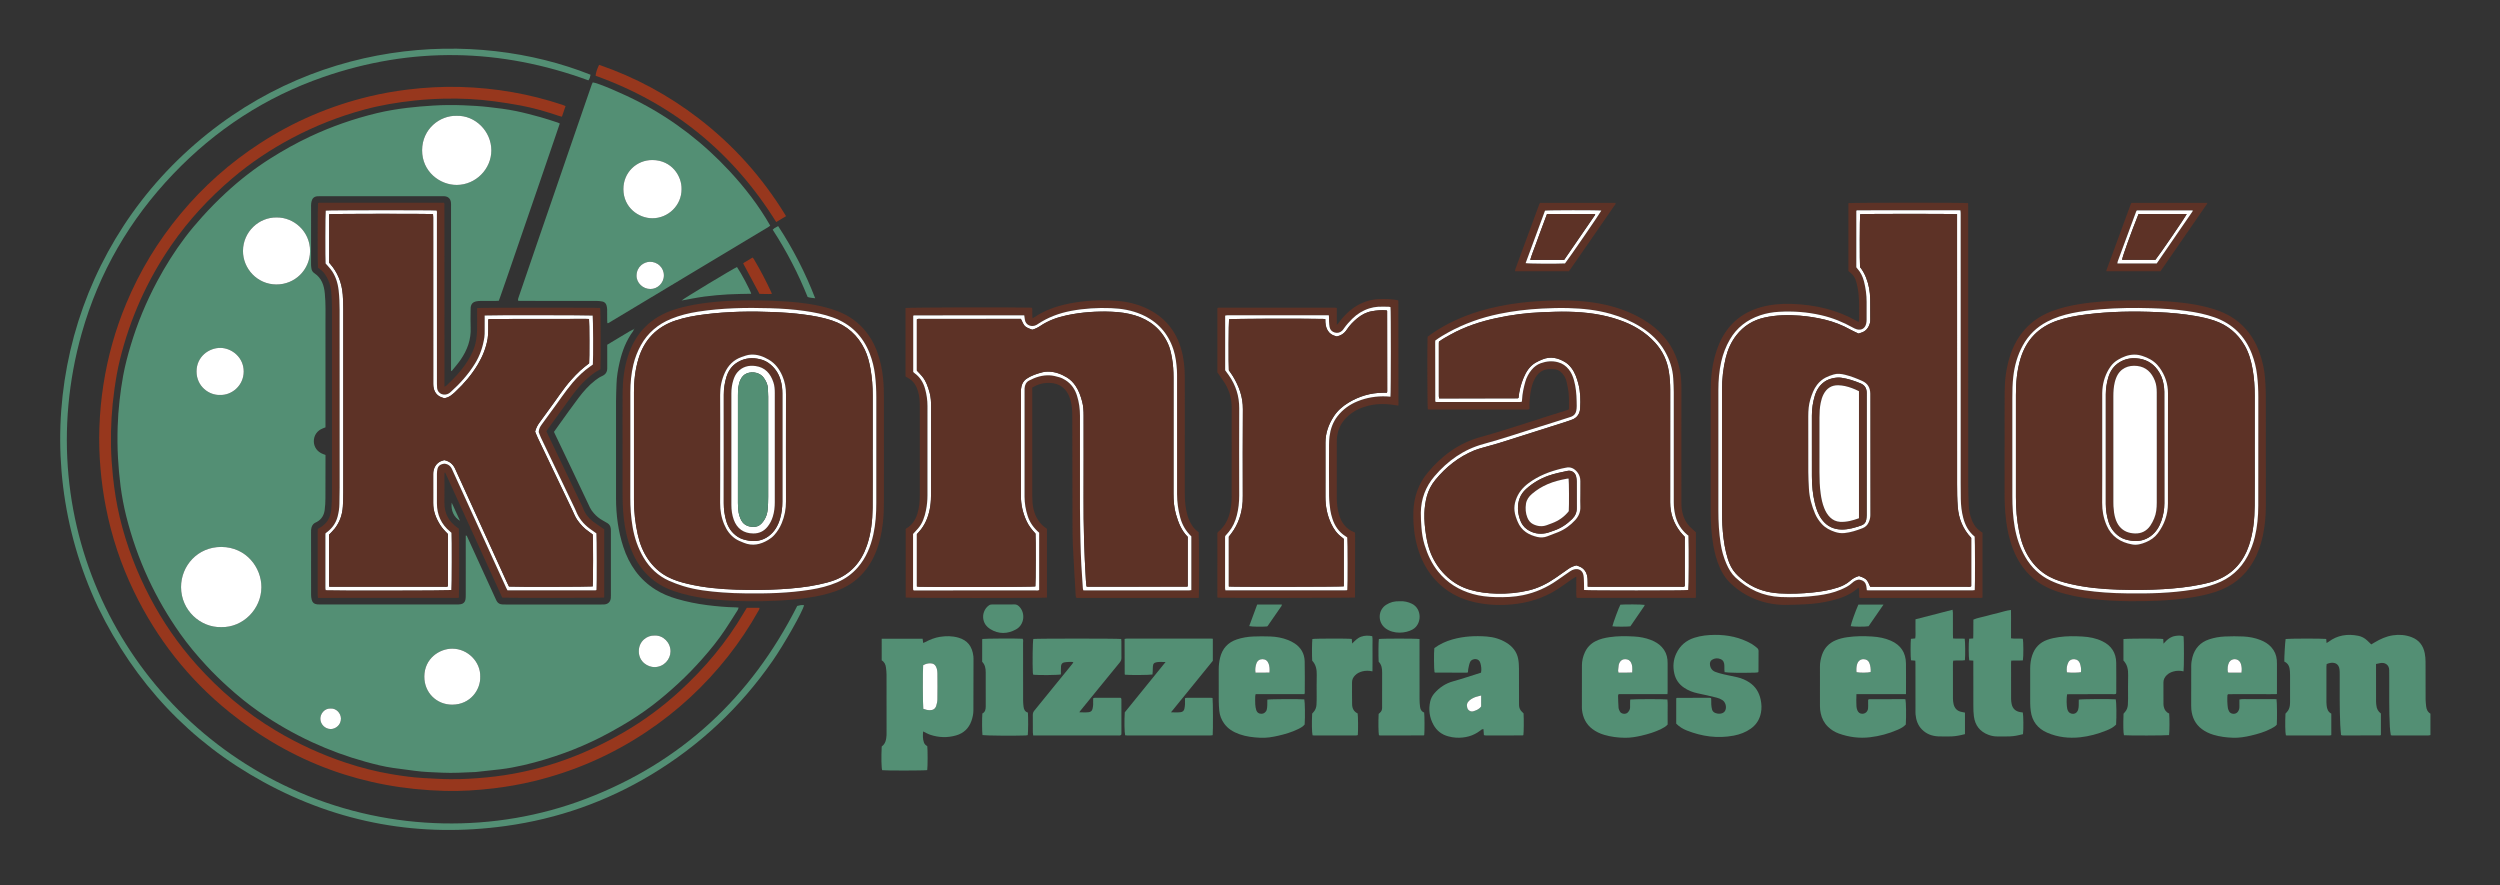 <?xml version="1.0" encoding="utf-8"?>
<!-- Generator: Adobe Illustrator 24.0.2, SVG Export Plug-In . SVG Version: 6.00 Build 0)  -->
<svg version="1.1" id="Konrádó_Pizzéria_és_Étterem_-_logó_c_2021_GÖRBÉHEZ_xA0_Kép_1_"
	 xmlns="http://www.w3.org/2000/svg" xmlns:xlink="http://www.w3.org/1999/xlink" x="0px" y="0px" viewBox="0 0 1644.24 582.24"
	 style="enable-background:new 0 0 1644.24 582.24;" xml:space="preserve">
<rect x="0" y="0" width="1644.24" height="582.24" fill="#333333" stroke="none"/>
<style type="text/css">
	.st0{fill:#538F74;}
	.st1{fill:#97371D;}
	.st2{fill:#5D3226;}
	.st3{fill:#FFFFFF;}
</style>
<g>
	<path class="st0" d="M416.71,217.09c-0.09,0.22-0.15,0.47-0.28,0.65c-4.55,6.15-7.21,13.12-8.91,20.51
		c-1.09,4.75-1.93,9.55-2.06,14.44c-0.11,3.83-0.3,7.67-0.3,11.5c-0.03,21.2-0.04,42.4,0,63.6c0.02,10.85,1.4,21.52,4.77,31.85
		c3.84,11.76,10.53,21.46,21.18,28.13c4.37,2.73,9.09,4.67,14.02,6.1c6.52,1.9,13.16,3.27,19.9,4.11
		c6.27,0.79,12.54,1.37,18.86,1.48c0.55,0.01,1.1,0.08,1.87,0.15c-0.21,0.61-0.29,1.15-0.56,1.58c-2.74,4.32-5.44,8.66-8.27,12.92
		c-4.57,6.86-9.74,13.27-15.22,19.42c-4.94,5.55-10.1,10.9-15.58,15.94c-5.35,4.94-10.85,9.69-16.63,14.11
		c-6.74,5.16-13.8,9.83-21.15,14.06c-4.5,2.59-9.04,5.14-13.68,7.46c-7.57,3.79-15.33,7.18-23.3,10.07
		c-8.86,3.21-17.87,5.95-27.06,8.07c-5.06,1.17-10.15,2.13-15.31,2.73c-5.31,0.62-10.63,1.18-15.95,1.76
		c-0.24,0.03-0.48,0.03-0.72,0.04c-7.19,0.31-14.38,0.76-21.57,0.42c-5.9-0.28-11.82-0.39-17.69-1.2
		c-4.82-0.67-9.65-1.25-14.47-1.92c-6.18-0.86-12.21-2.43-18.21-4.08c-12.03-3.31-23.71-7.59-35.05-12.82
		c-12.23-5.64-23.84-12.32-34.91-19.98c-7.24-5.01-14.03-10.58-20.55-16.48c-4.99-4.51-9.79-9.2-14.34-14.14
		c-6.07-6.58-11.83-13.42-17.01-20.75c-8.1-11.45-15.12-23.53-21.02-36.24c-6.13-13.22-10.91-26.92-14.48-41.06
		c-1.64-6.51-2.86-13.1-3.73-19.75c-0.81-6.18-1.34-12.38-1.7-18.61c-0.39-6.88-0.42-13.75-0.21-20.62
		c0.17-5.67,0.6-11.32,1.22-16.97c0.61-5.56,1.4-11.09,2.41-16.59c1.23-6.68,2.98-13.24,4.92-19.74
		c4.38-14.67,10.22-28.73,17.44-42.23c5.36-10.03,11.39-19.64,18.23-28.72c3.56-4.72,7.38-9.23,11.33-13.63
		c4.92-5.48,10.09-10.71,15.48-15.71c9.15-8.5,18.98-16.14,29.55-22.82c8.33-5.25,16.89-10.05,25.8-14.24
		c14.21-6.68,28.96-11.83,44.22-15.5c6.53-1.57,13.14-2.64,19.8-3.46c5.71-0.7,11.44-1.14,17.18-1.5
		c6.56-0.41,13.11-0.45,19.66-0.19c5.58,0.22,11.16,0.54,16.73,1.17c6.03,0.68,12.06,1.42,18,2.63c5.47,1.11,10.87,2.58,16.25,4.05
		c3.77,1.03,7.47,2.33,11.19,3.52c0.43,0.14,0.84,0.37,1.38,0.61c-0.86,2.53-1.67,4.93-2.49,7.33
		c-3.72,10.86-7.43,21.73-11.15,32.59c-3.34,9.73-6.69,19.45-10.04,29.18c-3.53,10.25-7.04,20.51-10.57,30.76
		c-1.69,4.9-3.4,9.79-5.11,14.68c-0.23,0.67-0.49,1.32-0.76,2.05c-0.79,0.04-1.5,0.1-2.21,0.1c-3.28,0.01-6.56-0.01-9.84,0.02
		c-0.87,0.01-1.76,0.08-2.61,0.24c-2.41,0.44-3.61,1.77-3.85,4.2c-0.06,0.63-0.04,1.28-0.04,1.92c0,3.68-0.15,7.37,0.03,11.04
		c0.39,7.95-2.22,14.93-6.63,21.34c-1.67,2.43-3.64,4.66-5.49,6.97c-0.13,0.16-0.37,0.24-0.77,0.48c0-1.03,0-1.88,0-2.73
		c0-35.2,0-70.4,0-105.59c0-0.88,0.04-1.77-0.06-2.64c-0.28-2.45-1.8-3.89-4.23-4.09c-0.64-0.05-1.28-0.04-1.92-0.04
		c-26.47,0-52.95,0-79.42,0c-0.8,0-1.6,0-2.4,0.08c-1.98,0.19-3.22,1.3-3.68,3.22c-0.2,0.85-0.35,1.73-0.35,2.59
		c-0.02,13.12-0.02,26.24-0.01,39.36c0,0.71,0.15,1.42,0.21,2.13c0.13,1.46,0.86,2.56,2.05,3.35c4.68,3.12,6.25,7.84,6.78,13.12
		c0.68,6.86,0.43,13.74,0.44,20.62c0.03,21.6,0.01,43.2,0.01,64.8c0,0.88,0,1.75,0,2.78c-0.61,0.24-1.19,0.46-1.76,0.68
		c-3.68,1.4-5.93,4.61-5.91,8.46c0.01,3.82,2.3,7,6.02,8.39c0.51,0.19,1.02,0.4,1.66,0.64c0,0.66,0,1.29,0,1.92
		c-0.01,8.8,0.01,17.6-0.05,26.4c-0.02,2.63-0.13,5.28-0.49,7.89c-0.45,3.31-1.99,6.05-5.04,7.74c-0.21,0.12-0.42,0.24-0.64,0.33
		c-2.18,0.91-3.04,2.71-3.26,4.92c-0.06,0.55-0.02,1.12-0.02,1.68c0,13.68-0.01,27.36,0.02,41.04c0,1.1,0.13,2.24,0.4,3.31
		c0.47,1.8,1.71,2.84,3.59,3.02c0.71,0.07,1.44,0.08,2.16,0.08c29.83,0,59.67,0,89.5,0c0.96,0,1.93-0.01,2.86-0.19
		c1.65-0.31,2.72-1.37,3.02-3.02c0.19-1.01,0.19-2.07,0.19-3.1c0.01-12.24,0.01-24.48,0.01-36.72c0-0.78,0-1.55,0-2.32
		c0.79-0.05,0.84,0.53,1.02,0.93c2.99,6.54,5.98,13.08,8.97,19.62c3.25,7.12,6.51,14.24,9.77,21.36c0.1,0.22,0.21,0.43,0.31,0.65
		c0.85,1.88,2.33,2.77,4.37,2.79c0.56,0.01,1.12,0.01,1.68,0.01c21.04,0,42.07,0,63.11,0c0.64,0,1.28,0.01,1.92-0.04
		c2.43-0.2,3.94-1.65,4.24-4.09c0.07-0.55,0.06-1.12,0.06-1.68c0-14.16,0-28.32,0-42.48c0-0.64,0-1.29-0.11-1.91
		c-0.24-1.4-0.87-2.56-2.15-3.3c-0.97-0.56-1.92-1.15-2.9-1.68c-2.35-1.26-4.41-2.92-6.13-4.94c-0.93-1.08-1.81-2.26-2.43-3.54
		c-4.39-9.15-8.69-18.33-13.04-27.5c-3.32-7-6.68-13.98-10.03-20.98c-0.21-0.43-0.4-0.87-0.64-1.39c1.15-1.62,2.28-3.26,3.45-4.87
		c4.21-5.83,8.35-11.73,12.69-17.46c3.23-4.27,6.76-8.32,11.05-11.6c1.39-1.06,2.86-2.09,4.45-2.79c2.36-1.05,3.42-2.72,3.4-5.23
		c-0.03-4.32-0.01-8.64-0.01-12.96c0-0.79,0-1.58,0-2.4c2.16-1.3,4.21-2.53,6.26-3.76c2.81-1.69,5.6-3.38,8.42-5.05
		c0.75-0.44,1.56-0.79,2.34-1.19C416.47,216.84,416.59,216.96,416.71,217.09z M145.49,412.46c14.24,0.35,26.4-11.82,26.44-26.27
		c0.03-12.93-10-26.37-26.3-26.47c-15.67-0.1-26.59,12.48-26.55,26.45C119.13,401.48,131.82,412.79,145.49,412.46z M300.35,76.17
		c-10.93-0.35-22.67,8.48-22.73,22.61c-0.06,14.11,11.67,22.91,22.81,22.85c12.48-0.06,22.69-10.42,22.73-22.69
		C323.21,86.32,312.54,75.78,300.35,76.17z M181.98,143.02c-11.69-0.21-22.09,9.39-22.17,21.98c-0.07,11.6,9.28,22,21.84,22.11
		c12.38,0.1,22.19-9.73,22.28-21.89C204.02,152.24,193.26,142.87,181.98,143.02z M315.85,445.06c0.3-9.66-8.1-18.44-18.43-18.44
		c-8.3,0-18.24,6.32-18.34,18.3c-0.09,10.66,8.1,18.55,18.34,18.54C309.59,463.43,316.16,453.38,315.85,445.06z M144.64,259.76
		c7.91,0.34,15.62-6.25,15.66-15.35c0.04-9.31-7.78-15.48-15.24-15.59c-7.52-0.12-15.8,5.68-15.78,15.54
		C129.29,254.25,137.57,260.02,144.64,259.76z M430.55,417.98c-4.98-0.23-10.49,3.74-10.41,10.47c0.08,6.92,6.01,10.37,10.44,10.29
		c6.1-0.11,10.38-5.03,10.42-10.32C441.05,422.65,436.22,417.72,430.55,417.98z M217.49,465.98c-4.28-0.16-6.88,3.66-6.79,6.82
		c0.11,3.65,3.1,6.63,6.78,6.69c3.08,0.05,6.82-2.59,6.76-6.91C224.2,469.13,221.26,465.79,217.49,465.98z"/>
	<path class="st0" d="M389.86,54.19c3.34,0.31,20.04,7.42,31.31,13.31c22.11,11.56,41.53,26.63,58.49,44.86
		c10.24,11.01,19.4,22.86,26.91,36.02c-0.42,0.33-0.7,0.62-1.03,0.81c-35.16,21.12-70.33,42.24-105.5,63.35
		c-0.11,0.06-0.3-0.01-0.58-0.02c-0.04-0.6-0.1-1.21-0.11-1.82c-0.01-2.4,0.04-4.8-0.03-7.2c-0.03-0.94-0.18-1.92-0.47-2.81
		c-0.43-1.29-1.39-2.16-2.75-2.41c-1.17-0.21-2.37-0.36-3.56-0.36c-16.31-0.02-32.63-0.01-48.94-0.02c-0.94,0-1.89-0.04-2.78-0.05
		c-0.29-0.93,0.01-1.57,0.24-2.25c4.27-12.44,8.51-24.89,12.78-37.33c3.36-9.8,6.75-19.59,10.12-29.39
		c3.5-10.18,6.99-20.36,10.49-30.53c3.4-9.87,6.81-19.74,10.21-29.62c1.53-4.45,3.07-8.89,4.62-13.33
		C389.42,54.97,389.67,54.57,389.86,54.19z M448.26,124.44c0.24-8.63-6.46-19.09-19.14-19.19c-10.46-0.09-19.19,8.15-19.12,19.21
		c0.08,12.07,9.99,19.07,19.02,19.09C439.61,143.57,448.33,134.93,448.26,124.44z M427.77,190.07c4.56,0.09,8.85-3.86,8.86-8.89
		c0.02-5.31-4.33-9.09-9.21-9c-3.85,0.07-8.63,3.05-8.77,8.99C418.53,186.03,422.83,190.11,427.77,190.07z"/>
	<path class="st1" d="M371.97,69.75c-0.81,2.37-1.58,4.61-2.4,7c-0.69-0.18-1.29-0.3-1.87-0.49c-8.33-2.82-16.76-5.28-25.41-6.9
		c-5.65-1.05-11.34-1.93-17.04-2.7c-11.03-1.49-22.14-2.03-33.26-1.76c-6.47,0.15-12.94,0.54-19.38,1.23
		c-11.06,1.17-22,2.99-32.75,5.87c-16.73,4.49-32.74,10.82-48.04,18.94c-13.96,7.41-27.03,16.14-39.08,26.38
		c-15.18,12.91-28.63,27.42-39.98,43.83c-15.93,23.06-27.19,48.24-33.9,75.44c-1.59,6.44-2.69,12.98-3.61,19.55
		c-1.74,12.38-2.51,24.82-2.25,37.31c0.14,6.64,0.59,13.26,1.28,19.86c0.95,9.07,2.36,18.07,4.48,26.94
		c4.39,18.35,11.07,35.84,19.84,52.55c8.4,16.01,18.57,30.8,30.61,44.28c15.23,17.05,32.49,31.68,52.15,43.42
		c14.67,8.76,30.09,15.85,46.32,21.21c9.65,3.19,19.46,5.72,29.48,7.41c7.17,1.21,14.37,2.24,21.65,2.62
		c5.91,0.31,11.82,0.71,17.73,0.74c7.84,0.05,15.66-0.44,23.47-1.18c32.36-3.07,62.32-13.42,90.32-29.73
		c13.11-7.63,25.26-16.58,36.45-26.8c16.64-15.19,31-32.26,42.41-51.75c0.61-1.03,1.24-2.05,1.97-3.26
		c1.34-0.01,2.76-0.01,4.19-0.02c1.35,0,2.71,0,4.13,0c0.17,1.01-0.44,1.59-0.81,2.24c-5.83,10.42-12.45,20.31-19.83,29.69
		c-15.38,19.5-33.38,36.17-54.07,49.92c-22.79,15.15-47.5,25.9-74.1,32.29c-8.55,2.05-17.2,3.57-25.94,4.61
		c-10.74,1.28-21.5,1.96-32.31,1.68c-53.02-1.38-100.34-18.51-141.63-51.86c-26.79-21.64-47.58-48.13-62.61-79.12
		c-8.69-17.92-14.9-36.67-18.67-56.24c-1.56-8.09-2.67-16.23-3.39-24.44c-0.8-9.1-1.05-18.21-0.75-27.33
		c0.31-9.43,1.2-18.82,2.64-28.16c2.84-18.41,7.84-36.2,15-53.38c8.95-21.49,20.9-41.16,35.79-59.04
		c15.05-18.09,32.46-33.53,52.19-46.34c22.12-14.36,46.03-24.59,71.66-30.77c8.39-2.02,16.88-3.52,25.46-4.57
		c11.61-1.43,23.26-2.05,34.94-1.71c22.75,0.65,44.96,4.48,66.58,11.64C370.38,69.1,371.1,69.42,371.97,69.75z"/>
	<path class="st2" d="M359.34,283.65c1.12,2.35,2.21,4.66,3.31,6.96c6.59,13.76,13.18,27.53,19.77,41.29
		c0.34,0.72,0.7,1.44,0.98,2.19c1.29,3.56,3.48,6.49,6.44,8.78c2.33,1.8,4.84,3.37,7.57,5.25c0,14.74,0,29.82,0,44.86
		c-2.12,0.31-64.27,0.37-67.07,0.07c-12.49-27.34-25.02-54.78-37.59-82.31c-0.69,0.39-0.43,0.91-0.43,1.29
		c-0.02,6.16,0.05,12.32-0.03,18.48c-0.09,6.95,2.73,12.35,8.34,16.37c0.39,0.28,0.78,0.55,1.15,0.8c0.3,1.96,0.31,43.06,0,45.42
		c-0.26,0.04-0.56,0.13-0.86,0.13c-30.55,0.01-61.09,0.01-91.77,0.01c-0.08-0.65-0.21-1.18-0.21-1.71c-0.01-14-0.01-28,0-42
		c0-0.55,0.07-1.1,0.11-1.67c0.46-0.27,0.86-0.52,1.27-0.75c4.61-2.61,7.06-6.65,7.54-11.83c0.34-3.66,0.5-7.34,0.5-11.02
		c0.03-40.4,0.04-80.79,0-121.19c0-3.83-0.18-7.68-0.54-11.5c-0.39-4.02-1.75-7.78-4.05-11.15c-1.24-1.82-2.9-3.18-4.66-4.35
		c-0.28-2.45-0.24-40.64,0.06-42.59c0.34-0.05,0.72-0.14,1.1-0.14c27.26-0.01,54.51-0.01,81.6-0.01c0.22,0.26,0.28,0.31,0.32,0.38
		c0.04,0.06,0.07,0.14,0.07,0.22c0.02,0.16,0.03,0.32,0.03,0.48c0.01,39.84,0.03,79.67,0.04,119.51c0,0.08,0.03,0.16,0.07,0.41
		c0.37-0.21,0.73-0.34,1-0.57c5.23-4.74,10-9.89,13.84-15.86c2.75-4.27,4.93-8.79,5.84-13.82c0.4-2.19,0.62-4.44,0.68-6.66
		c0.11-4.16,0.03-8.32,0.03-12.48c0-0.79,0-1.58,0-2.33c2-0.34,78.73-0.37,80.95-0.06c0.34,1.85,0.48,35.02,0.16,40.3
		c-1.2,0.69-2.49,1.32-3.66,2.12c-3.97,2.74-7.42,6.04-10.59,9.68c-4.05,4.66-7.43,9.81-11.08,14.76
		c-3.04,4.12-6.02,8.28-9.01,12.43C360.15,282.39,359.77,283,359.34,283.65z M318.75,207.52c0,0.69,0,1.24,0,1.78
		c0,2.72,0.02,5.44-0.01,8.16c-0.01,1.44,0.02,2.9-0.19,4.31c-0.92,6.15-2.84,11.94-6.13,17.27c-4.36,7.08-9.83,13.19-15.99,18.72
		c-0.36,0.32-0.72,0.65-1.12,0.9c-3.19,2-7.44,0.4-7.84-3.42c-0.1-0.95-0.12-1.91-0.12-2.87c-0.01-17.28-0.01-34.55-0.01-51.83
		c0-19.84,0-39.67-0.01-59.51c0-0.85,0.2-1.75-0.2-2.54c-2.57-0.32-71.08-0.25-72.9,0.05c-0.27,1.85-0.33,32.42-0.09,34.75
		c1.16,1.32,2.28,2.46,3.26,3.71c3.22,4.08,4.72,8.9,5.3,13.94c0.5,4.28,0.64,8.61,0.64,12.92c0.05,38.95,0.03,77.91,0.02,116.86
		c0,3.6-0.12,7.2-0.16,10.79c-0.03,2.73-0.46,5.42-1.13,8.05c-1.06,4.17-3.34,7.57-6.74,10.2c-0.43,0.33-0.87,0.66-1.23,0.93
		c-0.04,0.4-0.09,0.64-0.09,0.87c0,11.76-0.01,23.52,0,35.27c0,0.45,0.13,0.89,0.19,1.3c3.71,0.3,80.73,0.2,82.59-0.1
		c0.29-1.84,0.37-34.61,0.09-37.65c-0.26-0.23-0.55-0.5-0.85-0.75c-5.9-4.83-8.66-11.13-8.69-18.68
		c-0.03-6.48-0.02-12.96,0.01-19.44c0.01-1.11,0.14-2.24,0.41-3.31c0.37-1.5,1.43-2.46,2.89-2.92c0.53-0.17,1.09-0.25,1.46-0.33
		c2.9,0.19,4.47,1.84,5.43,4.24c0.06,0.15,0.13,0.29,0.19,0.44c11.75,25.72,23.5,51.44,35.25,77.16c0.22,0.49,0.5,0.96,0.78,1.48
		c19.12,0,38.15,0,57.18,0c0.32,0,0.64-0.04,0.95-0.07c0.07-0.01,0.15-0.04,0.21-0.09c0.06-0.05,0.11-0.12,0.16-0.18
		c0.27-2.54,0.22-35.27-0.06-37.16c-1.47-1.03-2.99-2.06-4.46-3.16c-4.05-3.04-7.15-6.83-8.99-11.59c-0.26-0.67-0.58-1.32-0.89-1.96
		c-7.38-15.42-14.77-30.84-22.13-46.27c-0.61-1.29-1.06-2.65-1.46-3.66c0.16-2.11,0.95-3.55,1.97-4.92c2.11-2.82,4.1-5.72,6.21-8.53
		c4.81-6.38,9.11-13.13,14.32-19.22c3.4-3.98,7.17-7.51,11.44-10.52c0.58-0.41,1.16-0.82,1.68-1.19c0.31-4.12,0.19-30.4-0.13-32.18
		C388,207.31,322.2,207.23,318.75,207.52z"/>
	<path class="st2" d="M688.57,347.79c0,15.19,0,30.22,0,45.23c-2.06,0.37-90.54,0.35-92.91-0.02c0-15,0-30.02,0-45.02
		c0.11-0.13,0.18-0.3,0.31-0.37c3.85-2.17,6.05-5.56,7.37-9.67c1.28-4.01,1.6-8.15,1.6-12.31c0.03-19.52,0.03-39.03,0-58.55
		c-0.01-3.36-0.22-6.71-1.23-9.96c-0.95-3.04-2.42-5.75-5.08-7.64c-0.9-0.64-1.9-1.14-3.06-1.83c0-14.96,0-30.04,0-45.08
		c2.66-0.4,66.76-0.57,81.76-0.25c0.46,0.01,0.93,0.09,1.49,0.14c0.31,2.27-0.08,4.49,0.28,6.89c0.48-0.28,0.75-0.43,1-0.6
		c7.01-4.71,14.81-7.44,23.02-9.08c10.25-2.05,20.62-2.57,31.02-1.83c6.73,0.47,13.28,1.94,19.45,4.76
		c12,5.48,19.77,14.61,23.36,27.29c1.71,6.05,2.27,12.25,2.28,18.5c0.02,25.35,0.01,50.71,0.01,76.06c0,4.73,0.32,9.43,1.62,14
		c0.3,1.07,0.64,2.15,1.07,3.18c1.39,3.39,3.35,6.36,6.44,8.43c0.29,1.78,0.37,39.91,0.09,42.92c-0.06,0.05-0.11,0.11-0.17,0.15
		c-0.07,0.04-0.15,0.09-0.22,0.09c-26.39,0.02-52.78,0.04-79.17,0.05c-0.31,0-0.63-0.08-0.94-0.13c-0.07-0.01-0.13-0.09-0.3-0.2
		c-0.06-0.38-0.17-0.84-0.19-1.31c-0.63-11.01-1.3-22.03-1.85-33.05c-0.23-4.71-0.24-9.43-0.25-14.15
		c-0.06-23.51-0.08-47.03-0.13-70.54c-0.01-3.6-0.19-7.18-1.16-10.69c-2.16-7.8-7.48-11.71-15.56-11.35
		c-3.42,0.15-6.55,1.21-9.6,3.05c0,0.8,0,1.59,0,2.38c0,23.11,0,46.23,0,69.34c0,2.73,0.17,5.43,0.79,8.1
		C681,340.15,683.67,344.65,688.57,347.79z M600.62,244.65c0.25,0.21,0.54,0.48,0.86,0.71c3.6,2.58,5.79,6.14,6.95,10.33
		c1.03,3.71,1.57,7.49,1.57,11.36c-0.03,19.6-0.02,39.19-0.01,58.79c0,3.29-0.32,6.54-0.98,9.76c-0.89,4.35-2.24,8.51-5.22,11.94
		c-0.99,1.14-2.03,2.23-3.27,3.59c0,11.55,0,23.47,0,35.38c0,0.4,0.03,0.8,0.06,1.2c0,0.07,0.05,0.15,0.09,0.21
		c0.04,0.07,0.1,0.12,0.3,0.36c0.64,0,1.43,0,2.21,0c5.12,0,10.24,0,15.36,0c20.79,0,41.59,0,62.38-0.02c0.84,0,1.75,0.29,2.54-0.32
		c0-12.57,0-25.11,0-37.62c-3.53-3.04-6.14-6.63-7.54-10.99c-1.32-4.12-2.07-8.36-2.07-12.72c0.02-23.2,0.01-46.39,0.01-69.59
		c0-0.56-0.03-1.12,0.01-1.68c0.17-2.19,0.97-4.03,3.01-5.12c4.23-2.25,8.72-3.64,13.54-3.4c2.13,0.1,4.26,0.66,6.32,1.26
		c1.43,0.42,2.82,1.13,4.08,1.93c3.8,2.42,6.2,5.95,7.53,10.2c1.34,4.3,1.96,8.71,1.95,13.22c-0.03,20.32-0.05,40.63,0,60.95
		c0.02,7.35,0.21,14.71,0.35,22.06c0.2,10.15,0.77,20.29,1.54,30.42c0.03,0.45,0.18,0.88,0.28,1.33c0.45,0.03,0.76,0.07,1.08,0.07
		c22.87,0,45.75,0,68.62-0.01c0.45,0,0.9-0.12,1.38-0.19c0-11.88,0-23.62,0-35.33c-3.69-3.5-6.07-7.68-7.34-12.51
		c-1.33-5.05-2.06-10.17-2.05-15.4c0.01-25.36,0.01-50.71,0-76.07c0-1.76,0.02-3.52-0.09-5.28c-0.29-4.63-0.85-9.22-2.31-13.67
		c-3.55-10.81-10.52-18.44-20.95-23c-6.41-2.8-13.15-3.92-20.05-4.19c-8.81-0.34-17.58,0.18-26.26,1.8
		c-7.86,1.47-15.22,4.21-21.9,8.66c-0.27,0.18-0.53,0.36-0.81,0.52c-3.17,1.83-7.27,0.31-7.73-3.4c-0.12-0.92-0.26-1.84-0.4-2.87
		c-0.6,0-1.07,0-1.54,0c-23.67,0.02-47.34,0.04-71.01,0.06c-0.08,0-0.17,0.02-0.23,0.06c-0.06,0.04-0.1,0.12-0.25,0.29
		C600.62,219.96,600.62,232.26,600.62,244.65z"/>
	<path class="st0" d="M388.4,49.15c-0.27,1.38-0.5,2.61-1.43,3.69C329.1,31.7,270.93,30.47,212.63,50.66
		c-38.06,13.18-70.95,34.7-98.75,63.82c-28.55,29.91-48.81,64.74-60.08,104.56C18.07,345.26,82.7,472.18,197.44,521.31
		c59.92,25.66,128.04,26.92,187.9,4.06c62.79-23.99,108.66-66.82,139-126.86c1.33-0.36,2.86-0.73,4.48-0.49
		c-0.84,4.21-13.26,25.92-20.57,36.47c-21.36,30.81-48.09,55.89-80.22,75.18c-29.49,17.71-61.37,28.87-95.39,33.58
		c-56.24,7.78-109.58-1.71-159.39-28.95c-48.45-26.5-84.5-65.1-108.69-114.76c-48.46-102.82-24.58-222.2,55.95-297.76
		C203.05,24.34,312.18,18.79,388.4,49.15z"/>
	<path class="st0" d="M1598.49,469.37c0,4.88,0,9.42,0,14.07c-0.52,0.1-0.98,0.27-1.43,0.27c-7.92,0.01-15.84,0.01-23.76,0
		c-0.23,0-0.46-0.08-0.85-0.15c-0.34-1.84-0.55-3.7-0.66-5.6c-0.59-11.03-0.33-22.07-0.39-33.1c-0.01-1.36-0.05-2.72-0.03-4.08
		c0.03-3.51-2.84-5.34-6-4.65c-0.84,0.18-1.68,0.37-2.66,0.58c0,0.88,0,1.59,0,2.3c0,7.44-0.01,14.88,0.01,22.32
		c0,0.87,0.12,1.75,0.21,2.62c0.22,2.17,1.14,3.97,2.98,5.33c0,4.7,0,9.4,0,14.06c-0.1,0.09-0.16,0.14-0.23,0.19
		c-0.06,0.05-0.13,0.12-0.2,0.12c-7.84,0.03-15.67,0.05-23.51,0.07c-0.56,0-1.12-0.02-1.68-0.06c-0.14-0.01-0.28-0.13-0.59-0.3
		c-0.17-2.1-0.42-4.31-0.52-6.53c-0.5-11.11-0.33-22.23-0.36-33.34c0-1.12,0.01-2.25-0.15-3.35c-0.52-3.58-3.04-4.48-5.6-4.2
		c-0.63,0.07-1.25,0.26-1.87,0.43c-0.3,0.08-0.58,0.24-0.97,0.4c-0.05,0.54-0.15,1.08-0.15,1.62c-0.01,7.84-0.01,15.68,0,23.52
		c0,0.72,0.06,1.44,0.14,2.15c0.24,2.23,0.93,4.22,3.07,5.28c0,4.78,0,9.4,0,14.13c-0.42,0.09-0.79,0.24-1.16,0.24
		c-9.28,0.01-18.56,0.01-27.83,0.01c-0.31,0-0.61-0.06-0.89-0.1c-0.44-1.88-0.55-8.4-0.26-14.28c0.31-0.33,0.68-0.74,1.05-1.15
		c1.05-1.17,1.59-2.58,1.81-4.1c0.13-0.95,0.16-1.91,0.16-2.87c0.01-5.76,0.01-11.52,0-17.28c0-0.88-0.06-1.76-0.11-2.64
		c-0.16-2.71-1.06-4.99-3.66-6.18c-0.12-2.23,0.49-12.8,0.85-14.85c1.77-0.33,23.9-0.38,26.69-0.04c0.07,0.8,0.14,1.63,0.24,2.7
		c0.54-0.34,0.94-0.55,1.29-0.82c5.9-4.42,12.51-5.35,19.57-3.95c2.23,0.44,4.2,1.52,5.87,3.09c0.87,0.82,1.72,1.66,2.67,2.57
		c0.76-0.45,1.5-0.89,2.24-1.33c3.73-2.23,7.66-4.01,11.99-4.65c4.17-0.62,8.3-0.3,12.27,1.21c4.91,1.87,7.71,5.55,8.68,10.62
		c0.34,1.79,0.5,3.64,0.51,5.47c0.05,8.32,0.01,16.64,0.04,24.96c0.01,1.43,0.21,2.86,0.34,4.29
		C1595.86,466.47,1596.58,468.28,1598.49,469.37z"/>
	<path class="st2" d="M1031.9,269.22c-0.06-3.74,0.19-7.5-0.28-11.23c-0.29-2.29-0.72-4.58-1.26-6.82c-0.49-2.03-1.4-3.91-2.79-5.51
		c-1.49-1.7-3.32-2.74-5.6-2.86c-0.88-0.05-1.76-0.08-2.64-0.07c-4.22,0.02-7.3,2.02-9.45,5.56c-1.55,2.56-2.4,5.39-2.96,8.31
		c-0.63,3.3-1,6.64-1.01,10.01c0,0.79,0,1.58,0,2.38c-0.89,0.61-1.79,0.36-2.63,0.36c-17.83,0.02-35.67,0.01-53.5,0.01
		c-3.04,0-6.08,0-9.12,0c-0.54,0-1.08-0.06-1.59-0.1c-0.33-2.09-0.45-42.42-0.15-47.78c0.84-0.62,1.78-1.35,2.76-2.02
		c9.69-6.69,20.29-11.46,31.53-14.84c8.74-2.63,17.66-4.38,26.72-5.47c7.55-0.91,15.12-1.37,22.72-1.53
		c6.64-0.14,13.27-0.01,19.88,0.68c11.77,1.23,23.13,3.98,33.74,9.38c5.88,3,11.28,6.67,15.92,11.4
		c6.74,6.88,10.91,15.08,12.68,24.54c0.72,3.87,0.99,7.76,0.99,11.69c-0.01,25.11,0,50.23-0.01,75.34c0,3.06,0.36,6.06,1.38,8.96
		c1.17,3.32,3.1,6.11,5.81,8.36c0.8,0.66,1.55,1.38,2.36,2.1c0,14.32,0,28.61,0,42.8c-0.15,0.15-0.2,0.22-0.27,0.26
		c-0.06,0.04-0.14,0.07-0.22,0.07c-25.75,0.01-51.5,0.02-77.25,0.03c-0.23,0-0.45-0.09-0.79-0.17c-0.32-2.28-0.11-4.59-0.15-6.88
		c-0.04-2.23-0.01-4.46-0.01-6.96c-0.82,0.47-1.45,0.78-2.02,1.17c-2.57,1.77-5.14,3.53-7.67,5.34
		c-8.63,6.15-18.22,9.81-28.69,11.31c-8.14,1.17-16.26,1.15-24.36-0.16c-10.41-1.68-19.79-5.63-27.53-12.99
		c-5.6-5.32-9.68-11.66-12.44-18.86c-2.6-6.77-3.95-13.81-4.34-21.04c-0.14-2.71-0.18-5.43-0.06-8.14c0.4-9.31,3.4-17.75,9.33-24.93
		c9.27-11.24,20.67-19.55,34.84-23.48c19.16-5.32,37.93-11.9,56.93-17.7C1031.05,269.63,1031.4,269.44,1031.9,269.22z
		 M1110.45,352.25c-0.17-0.12-0.38-0.25-0.56-0.4c-4.14-3.43-6.8-7.75-8.04-13c-0.66-2.82-0.99-5.65-0.98-8.54
		c0.02-24.16,0.03-48.31,0-72.47c0-2.95-0.18-5.91-0.34-8.86c-0.35-6.43-2.33-12.38-5.5-17.94c-3.85-6.76-9.37-11.9-15.9-15.99
		c-6.14-3.84-12.76-6.61-19.7-8.6c-9.13-2.62-18.5-3.57-27.94-3.82c-5.75-0.15-11.51,0-17.26,0.31c-9.52,0.5-18.95,1.58-28.27,3.52
		c-11.64,2.42-22.75,6.36-33.21,12.06c-3.01,1.64-5.96,3.39-8.74,5.45c-0.02,0.46-0.06,0.85-0.06,1.25
		c0.02,12.88,0.03,25.75,0.06,38.63c0,0.08,0.02,0.17,0.06,0.23c0.04,0.06,0.11,0.11,0.31,0.27c0.16,0.01,0.47,0.07,0.77,0.07
		c18.15,0,36.31,0.01,54.46-0.01c0.45,0,0.89-0.16,1.36-0.24c0.05-0.52,0.1-0.91,0.12-1.31c0.19-4.02,1.06-7.91,2.14-11.77
		c0.81-2.88,2.2-5.48,4.1-7.8c1.66-2.02,3.69-3.57,6.15-4.43c3.69-1.29,7.44-1.66,11.3-0.6c2.9,0.8,5.19,2.39,7.03,4.71
		c1.67,2.1,2.69,4.5,3.41,7.07c1.26,4.5,1.67,9.11,1.76,13.75c0.04,2.15,0.2,4.3-0.25,6.45c-0.41,1.92-1.51,3.11-3.26,3.82
		c-0.44,0.18-0.91,0.31-1.36,0.45c-6.39,2.03-12.76,4.12-19.18,6.07c-12.37,3.76-24.57,8.04-37.07,11.4
		c-13.04,3.51-23.67,11.03-32.38,21.26c-5.86,6.88-8.85,14.93-8.97,23.97c-0.04,3.19,0.18,6.39,0.4,9.58
		c0.28,3.91,0.91,7.78,2.04,11.54c1.93,6.4,4.71,12.38,8.94,17.63c5.97,7.42,13.69,12.14,22.78,14.72
		c4.87,1.39,9.86,1.91,14.92,2.04c6.09,0.16,12.16-0.03,18.14-1.27c8.16-1.69,15.63-5.02,22.46-9.81c2.88-2.02,5.75-4.05,8.67-6.01
		c0.78-0.52,1.68-0.96,2.59-1.17c3.02-0.72,5.48,0.83,6.02,3.88c0.3,1.71,0.28,3.49,0.35,5.24c0.06,1.49,0.04,2.99,0.06,4.45
		c2.4,0.36,66.47,0.33,68.45,0C1110.63,385.79,1110.75,361.09,1110.45,352.25z"/>
	<path class="st2" d="M1303.88,350.24c0,14.37,0,28.51,0,42.74c-0.85,0.44-1.74,0.25-2.59,0.25c-17.83,0.01-35.67,0.01-53.5,0.01
		c-7.44,0-14.87,0-22.31,0c-0.79,0-1.59,0-2.47,0c-0.65-2.15,0.03-4.32-0.46-6.62c-0.34,0.15-0.64,0.22-0.84,0.39
		c-4.92,4.23-10.81,6.42-16.99,7.95c-5.75,1.42-11.61,2.21-17.53,2.49c-4.31,0.21-8.63,0.4-12.94,0.4c-6.36,0-12.56-1.09-18.55-3.29
		c-6.78-2.49-12.73-6.3-17.92-11.3c-2.92-2.81-5-6.21-6.65-9.89c-2.07-4.62-3.35-9.48-4.24-14.45c-1.34-7.5-1.77-15.08-1.78-22.68
		c-0.04-26.47-0.04-52.95,0-79.42c0.01-8.1,0.84-16.11,3.16-23.92c1.03-3.46,2.29-6.81,3.95-10.01c5.54-10.66,14.19-17.5,25.7-20.78
		c6.68-1.9,13.52-2.46,20.42-2.24c7.68,0.25,15.28,1.21,22.74,3.16c6.76,1.76,13.22,4.25,19.31,7.68c0.55,0.31,1.12,0.6,1.69,0.89
		c0.06,0.03,0.15,0.02,0.43,0.05c0.07-0.32,0.2-0.66,0.2-1c-0.04-5.76,0.25-11.52-0.35-17.26c-0.25-2.37-0.64-4.76-1.23-7.07
		c-0.99-3.9-2.21-5.56-5.44-8.06c0-14.83,0-29.76,0-44.65c2.18-0.37,76.28-0.38,78.71-0.03c0.02,0.82,0.07,1.68,0.07,2.54
		c0,18.72,0,37.43,0,56.15c0,42.23-0.01,84.46,0.02,126.69c0,4.63,0.19,9.27,0.38,13.9c0.13,3.13,0.84,6.17,1.97,9.1
		C1298.22,345.48,1300.38,348.38,1303.88,350.24z M1220.89,175.79c0.17,0.2,0.36,0.45,0.57,0.68c2.23,2.49,3.68,5.37,4.51,8.61
		c1.13,4.44,1.74,8.93,1.73,13.51c-0.01,3.92,0.02,7.84-0.01,11.76c-0.01,0.87-0.09,1.76-0.3,2.6c-0.75,3.04-3.14,4.47-6.13,3.63
		c-0.91-0.26-1.78-0.68-2.61-1.14c-6.59-3.7-13.53-6.48-20.9-8.16c-9.1-2.07-18.33-2.77-27.63-2.22c-4.23,0.25-8.4,0.93-12.45,2.31
		c-8.59,2.92-15.37,8.06-19.94,15.96c-2.62,4.53-4.46,9.37-5.62,14.46c-1.41,6.19-1.92,12.46-1.91,18.8
		c0.01,26.47,0.02,52.95,0,79.42c-0.01,7.21,0.39,14.38,1.5,21.51c0.72,4.6,1.93,9.05,3.81,13.32c1.46,3.31,3.23,6.44,5.9,8.94
		c8.36,7.83,18.18,12.36,29.68,12.87c8.24,0.37,16.47,0.05,24.65-1.04c5.08-0.68,10.08-1.72,14.82-3.75
		c2.73-1.17,5.42-2.42,7.61-4.47c1.27-1.19,2.67-2,4.49-2.21c1.25,0.25,2.57,0.51,3.57,1.58c1.41,1.51,1.36,3.48,1.6,5.44
		c0.6,0.03,1.07,0.06,1.54,0.06c22.63,0,45.26,0,67.9,0c0.52,0,1.04-0.1,1.53-0.16c0.29-2.87,0.23-33.32-0.05-35.19
		c-3.97-3.23-6.27-7.51-7.54-12.45c-1.04-4.05-1.5-8.17-1.57-12.33c-0.06-3.44-0.08-6.88-0.08-10.32c0-58.63,0-117.25,0-175.88
		c0-0.64,0.02-1.28-0.01-1.92c-0.02-0.53-0.1-1.06-0.15-1.64c-0.45-0.05-0.76-0.1-1.06-0.1c-22.31,0.01-44.62,0.02-66.93,0.04
		c-0.07,0-0.14,0.06-0.21,0.1c-0.07,0.04-0.13,0.09-0.28,0.21C1220.89,150.95,1220.89,163.33,1220.89,175.79z"/>
	<path class="st0" d="M579.89,420.1c9.08,0,17.93,0,26.91,0c0.12,0.91,0.23,1.75,0.36,2.76c0.5-0.2,0.93-0.33,1.32-0.54
		c3.05-1.61,6.23-2.91,9.65-3.46c4.06-0.65,8.12-0.64,12.1,0.49c6.07,1.73,9.22,5.75,9.97,12.34c0.05,0.48,0.07,0.96,0.07,1.44
		c-0.02,11.35-0.02,22.71-0.07,34.06c-0.01,2.41-0.51,4.75-1.32,7.02c-1.74,4.88-5.14,8.06-10.06,9.47
		c-5.67,1.62-11.38,1.45-16.98-0.42c-1.57-0.52-3.02-1.4-4.71-2.2c-0.21,2.52-0.33,4.92,0.54,7.28c0.4,1.1,1.19,1.87,2.19,2.39
		c0.33,2.17,0.3,13.94-0.03,15.77c-1.79,0.34-27.38,0.38-29.63,0.05c-0.51-1.61-0.65-8.52-0.3-15.6c2.47-1.73,2.98-4.45,3.17-7.3
		c0.05-0.8,0.02-1.6,0.02-2.4c0-12.55,0.01-25.11-0.02-37.66c0-1.51-0.19-3.02-0.37-4.52c-0.23-1.99-0.99-3.7-2.81-4.76
		C579.89,429.61,579.89,424.99,579.89,420.1z M607.15,437.54c-0.3,3.09-0.22,26.84,0.1,28.65c1.38,0.54,2.82,0.92,4.36,0.91
		c2.1-0.01,3.53-0.91,4.16-2.92c0.43-1.35,0.74-2.8,0.76-4.21c0.08-5.67,0.07-11.34,0.01-17c-0.02-1.5-0.21-3.03-0.88-4.42
		c-0.68-1.41-1.77-2.18-3.38-2.28C610.47,436.16,608.81,436.54,607.15,437.54z"/>
	<path class="st0" d="M1002.04,469.19c0.24,3.78,0.17,12.45-0.12,14.3c-0.2,0.07-0.42,0.2-0.64,0.2
		c-8.07,0.02-16.14,0.02-24.22,0.01c-0.3,0-0.61-0.1-1.1-0.19c-0.1-1.33-0.19-2.65-0.29-3.97c-1.01-0.08-1.58,0.55-2.19,1.02
		c-4.66,3.57-9.99,4.87-15.75,4.61c-1.74-0.08-3.49-0.43-5.18-0.87c-4.31-1.13-7.6-3.68-9.75-7.57c-2.65-4.8-3.34-9.93-2.18-15.29
		c0.45-2.07,1.42-3.91,2.8-5.5c3.33-3.82,7.36-6.47,12.33-7.85c6.14-1.7,12.18-3.76,18.31-5.68c0.41-2.16,0.17-4.21-0.4-6.2
		c-0.42-1.48-1.34-2.54-2.99-2.73c-1.6-0.18-3.27,0.62-3.9,2.2c-0.56,1.39-0.81,2.9-1.12,4.38c-0.14,0.68-0.11,1.4-0.16,2.1
		c-0.32,0.11-0.54,0.24-0.76,0.24c-6.87,0.01-13.75,0.01-20.62-0.01c-0.22,0-0.44-0.15-0.63-0.22c-0.38-1.71-0.48-12.84-0.13-15.89
		c3.56-2.66,7.61-4.5,11.94-5.73c7.39-2.09,14.96-2.48,22.56-1.9c4.56,0.35,8.93,1.63,12.9,4.06c4,2.46,6.78,5.85,7.72,10.49
		c0.42,2.09,0.53,4.28,0.55,6.43c0.06,7.35,0.02,14.71,0.03,22.06c0,0.72,0,1.44,0.02,2.16c0.05,1.68,0.66,3.11,1.88,4.27
		C1001.28,468.47,1001.63,468.8,1002.04,469.19z M974.16,457.4c-1.31,0.34-2.31,0.57-3.29,0.87c-1.61,0.51-3.09,1.28-4.4,2.37
		c-1.59,1.33-1.99,2.92-1.44,4.93c0.44,1.61,2.28,2.76,3.94,2.25c1.98-0.61,3.94-1.36,5.2-3.21
		C974.16,462.32,974.16,460.02,974.16,457.4z"/>
	<path class="st2" d="M800.67,244.91c0-13.98,0-28.12,0-42.28c0.28-0.1,0.5-0.26,0.72-0.26c25.59-0.02,51.17-0.03,76.76-0.03
		c0.3,0,0.6,0.15,1.06,0.26c0,3.58,0,7.15,0,11.09c0.92-0.84,1.36-1.59,1.88-2.26c2.5-3.25,5.31-6.19,8.63-8.61
		c5.39-3.91,11.4-6.05,18.08-6.14c3.91-0.05,7.82-0.02,11.61,0.81c0.1,0.14,0.15,0.21,0.19,0.28c0.04,0.07,0.1,0.14,0.1,0.21
		c0.03,22.47,0.06,44.94,0.08,67.41c0,0.39-0.05,0.79-0.08,1.34c-0.52-0.05-0.97-0.06-1.4-0.14c-8.27-1.51-16.39-1.19-24.2,2.21
		c-3.41,1.48-6.42,3.56-8.99,6.26c-3.68,3.87-5.55,8.52-5.88,13.81c-0.04,0.56-0.03,1.12-0.03,1.68c0,12.32,0,24.63,0,36.95
		c0,3.7,0.41,7.34,1.46,10.89c1.63,5.51,4.73,9.74,10.26,11.72c0.1,0.14,0.15,0.2,0.19,0.26c0.04,0.07,0.09,0.14,0.09,0.21
		c0.03,0.88,0.07,1.76,0.06,2.63c-0.02,13.19-0.05,26.38-0.08,39.58c0,0.06-0.1,0.12-0.15,0.18c-1.82,0.29-86.95,0.39-90.1,0.11
		c-0.05-0.06-0.1-0.13-0.14-0.19c-0.05-0.06-0.13-0.13-0.13-0.19c-0.01-14.07-0.01-28.15-0.01-42.23c0.15-0.19,0.26-0.42,0.43-0.56
		c4.52-3.63,6.9-8.5,8.06-14.05c0.65-3.14,0.92-6.32,0.92-9.53c-0.01-19.43-0.03-38.87,0.02-58.3c0.01-5.68-1.43-10.91-4.34-15.73
		C804.25,249.86,802.5,247.57,800.67,244.91z M805.78,243.52c0.9,1.25,1.7,2.34,2.48,3.46c4.54,6.47,6.79,13.63,6.76,21.58
		c-0.07,19.12-0.05,38.23-0.01,57.35c0.01,4.43-0.47,8.76-1.55,13.05c-1.01,4.01-2.69,7.68-5.31,10.9c-0.75,0.93-1.56,1.81-2.34,2.7
		c-0.03,0.26-0.09,0.5-0.09,0.74c0,11.2-0.01,22.4,0,33.59c0,0.44,0.15,0.88,0.24,1.4c26.28,0,52.42,0,78.57,0
		c0.4,0,0.8-0.04,1.19-0.06c0.08,0,0.16-0.03,0.22-0.07c0.06-0.04,0.11-0.12,0.16-0.18c0.29-2.41,0.25-32.64-0.05-34.5
		c-0.37-0.25-0.77-0.53-1.17-0.79c-4.28-2.76-7.02-6.7-8.55-11.49c-0.61-1.89-1.15-3.84-1.41-5.81c-0.42-3.08-0.78-6.2-0.8-9.3
		c-0.09-11.2-0.05-22.39-0.02-33.59c0-1.83,0.07-3.69,0.32-5.5c0.65-4.82,2.17-9.29,5.22-13.2c3.49-4.48,7.91-7.68,13.09-9.79
		c6.14-2.51,12.58-3.55,19.22-3.26c0.85,0.04,1.7,0.14,2.54,0.2c0.33-2.1,0.36-56.71,0.04-58.91c-0.36-0.08-0.74-0.24-1.12-0.25
		c-2.4-0.04-4.8-0.18-7.19,0c-1.89,0.14-3.82,0.5-5.63,1.07c-4.25,1.34-7.98,3.62-11.17,6.77c-2,1.97-3.86,4.05-5.48,6.34
		c-0.37,0.52-0.72,1.08-1.18,1.51c-1.38,1.29-3.01,1.78-4.87,1.26c-1.85-0.52-3.06-1.73-3.43-3.62c-0.23-1.17-0.3-2.37-0.37-3.56
		c-0.09-1.33,0.1-2.68-0.15-4.17c-0.53,0-0.91,0-1.29,0c-21.83,0-43.66,0-65.5,0.01c-0.45,0-0.9,0.13-1.38,0.21
		C805.78,219.62,805.78,231.53,805.78,243.52z"/>
	<path class="st2" d="M409.46,293.9c0-11.84-0.07-23.68,0.02-35.52c0.07-8.18,1.01-16.26,3.51-24.11
		c4.96-15.54,15.22-25.76,30.74-30.73c5.72-1.83,11.58-3.03,17.52-3.9c12.14-1.78,24.36-2.19,36.6-2.08
		c6.63,0.06,13.27,0.32,19.89,0.77c9.58,0.65,19.07,1.94,28.32,4.69c6.19,1.84,11.95,4.49,17,8.59
		c6.44,5.23,10.89,11.86,13.78,19.57c2.09,5.57,3.28,11.34,3.92,17.25c0.51,4.62,0.58,9.26,0.58,13.9c0.02,22,0.01,44,0.01,66
		c0,5.2-0.07,10.4-0.67,15.57c-0.88,7.58-2.54,14.96-5.81,21.91c-5.23,11.1-13.56,18.83-25.15,22.96
		c-5.89,2.1-11.98,3.42-18.15,4.34c-13.24,1.98-26.58,2.45-39.94,2.31c-9.28-0.1-18.54-0.58-27.74-1.88
		c-6.89-0.97-13.67-2.42-20.29-4.65c-13.78-4.65-23.07-13.91-28.42-27.29c-2.6-6.5-4.06-13.28-4.86-20.21
		c-0.69-5.97-0.89-11.96-0.87-17.96C409.48,313.58,409.46,303.74,409.46,293.9z M414.58,293.82c0,11.12,0.03,22.23-0.01,33.35
		c-0.02,6.57,0.42,13.1,1.53,19.57c1.23,7.16,3.55,13.93,7.28,20.17c4,6.69,9.47,11.86,16.62,15.06c2.98,1.34,6.06,2.48,9.18,3.45
		c8.44,2.62,17.19,3.56,25.96,4.24c5.02,0.38,10.06,0.55,15.09,0.62c14.32,0.2,28.61-0.16,42.8-2.44
		c6.01-0.96,11.89-2.41,17.51-4.79c5.32-2.25,9.89-5.52,13.67-9.89c5.43-6.27,8.47-13.68,10.22-21.66
		c1.49-6.82,1.93-13.76,1.93-20.73c0-23.11-0.01-46.23,0.01-69.34c0-4.96-0.25-9.9-0.85-14.83c-0.58-4.79-1.7-9.42-3.43-13.91
		c-4.53-11.73-12.64-19.75-24.53-23.96c-5.91-2.09-12-3.3-18.17-4.18c-7.53-1.07-15.11-1.59-22.69-1.82
		c-15.92-0.47-31.81-0.19-47.6,2.26c-6.09,0.94-12.05,2.42-17.77,4.76c-8.58,3.52-15.3,9.17-19.82,17.32
		c-2.22,4-3.86,8.25-4.92,12.7c-1.44,6.01-1.99,12.13-1.99,18.31C414.59,269.99,414.58,281.91,414.58,293.82z"/>
	<path class="st0" d="M1253.54,456.54c-5.67,0-11.02,0-16.37,0c-5.34,0-10.67,0-16.2,0c-0.12,2.77-0.12,5.3,0,7.84
		c0.05,0.94,0.25,1.92,0.61,2.78c0.55,1.31,1.52,2.23,3.09,2.28c2.11,0.07,3.79-1.41,3.96-3.64c0.09-1.11,0.03-2.24,0.03-3.36
		c0-0.78,0-1.57,0-2.11c0.26-0.29,0.31-0.36,0.37-0.4c0.06-0.04,0.15-0.06,0.23-0.06c7.68-0.02,15.35-0.04,23.03-0.05
		c0.31,0,0.62,0.06,0.91,0.09c0.44,1.73,0.57,11.52,0.23,16.6c-1.43,1.59-3.35,2.59-5.32,3.45c-5.82,2.51-11.87,4.19-18.18,4.93
		c-7.04,0.83-13.85-0.06-20.49-2.43c-2.74-0.98-5.16-2.5-7.25-4.55c-2.48-2.43-3.98-5.39-4.7-8.74c-0.32-1.47-0.51-3-0.51-4.51
		c-0.04-8.8-0.03-17.6-0.01-26.39c0-2.58,0.52-5.08,1.33-7.51c1.54-4.6,4.61-7.79,9.04-9.67c2.43-1.03,5.01-1.63,7.62-2.01
		c5.48-0.79,11.01-0.8,16.51-0.44c4.14,0.27,8.22,1.03,12.09,2.72c6.56,2.86,9.88,7.87,9.98,14.97c0.08,6.08,0.02,12.16,0.02,18.24
		C1253.54,455.12,1253.54,455.66,1253.54,456.54z M1221.01,442.08c1.92,0.49,7.49,0.46,9.33-0.08c0.15-2.02-0.11-4.05-0.86-5.98
		c-0.64-1.64-1.99-2.42-3.74-2.48c-2.03-0.06-3.59,1.08-4.27,3.14C1220.89,438.44,1220.85,440.26,1221.01,442.08z"/>
	<path class="st0" d="M1391.75,476.56c-1.85,1.88-4.08,2.97-6.38,3.89c-5.58,2.24-11.32,3.83-17.33,4.47
		c-7.45,0.79-14.69-0.05-21.57-3.02c-6.27-2.71-10.01-7.52-10.87-14.38c-0.21-1.66-0.34-3.34-0.35-5.01
		c-0.04-7.6-0.03-15.2-0.01-22.8c0.01-2.97,0.39-5.9,1.34-8.72c1.66-4.92,4.86-8.35,9.79-10.14c2.57-0.93,5.21-1.47,7.9-1.85
		c5.1-0.71,10.21-0.65,15.32-0.36c4.56,0.25,9.03,1.11,13.19,3.14c5.87,2.87,8.95,7.57,9.04,14.1c0.09,6.48,0.03,12.96,0.03,19.44
		c0,0.31-0.06,0.62-0.1,0.98c-0.86,0.44-1.75,0.24-2.6,0.24c-9.12,0.02-18.24,0.01-27.35,0.02c-0.78,0-1.56,0.06-2.3,0.09
		c-0.45,2.68-0.35,7.75,0.14,9.64c0.39,1.49,1.14,2.68,2.71,3.06c2.38,0.58,3.86-0.81,4.45-2.63c0.29-0.89,0.32-1.88,0.37-2.84
		c0.06-1.26,0.03-2.52,0.03-3.74c1.91-0.4,20.85-0.51,24.32-0.18C1391.96,461.61,1392.11,471.13,1391.75,476.56z M1368.64,442.1
		c0.24-1.89-0.01-3.78-0.6-5.59c-0.57-1.75-1.83-2.79-3.68-2.95c-1.73-0.15-3.21,0.47-4.01,2.05c-1.06,2.08-1.32,4.33-0.95,6.62
		C1362.24,442.54,1366.87,442.49,1368.64,442.1z"/>
	<path class="st0" d="M857.89,456.53c-10.69,0-21.32,0-32.06,0c-0.11,0.53-0.27,0.97-0.28,1.42c-0.03,1.76-0.09,3.52,0.02,5.28
		c0.08,1.26,0.27,2.55,0.65,3.75c0.56,1.75,1.9,2.55,3.67,2.47c1.44-0.07,2.85-1.18,3.25-2.74c0.24-0.92,0.29-1.89,0.34-2.84
		c0.06-1.26,0.03-2.52,0.04-3.73c1.94-0.38,21.27-0.47,24.32-0.15c0.43,1.68,0.57,11.47,0.22,16.53c-1.16,1.4-2.78,2.26-4.43,3.06
		c-4.11,2-8.48,3.28-12.92,4.3c-3.9,0.9-7.85,1.55-11.86,1.34c-4.63-0.24-9.23-0.74-13.64-2.32c-4.07-1.46-7.68-3.56-10.21-7.2
		c-1.72-2.47-2.8-5.21-3.08-8.21c-0.2-2.14-0.35-4.3-0.36-6.45c-0.04-6.88-0.01-13.76-0.02-20.64c0-2.65,0.28-5.27,0.91-7.83
		c1.46-5.99,5.09-10.02,10.94-12c3.5-1.18,7.13-1.78,10.81-1.94c3.75-0.16,7.52-0.16,11.27-0.02c4,0.15,7.94,0.85,11.68,2.34
		c1.47,0.59,2.93,1.31,4.25,2.17c4.25,2.77,6.55,6.81,6.68,11.82c0.19,6.95,0.05,13.92,0.05,20.87
		C858.14,455.96,858.05,456.1,857.89,456.53z M834.95,442.36c0.2-2.25,0.07-4.15-0.61-5.97c-0.7-1.86-2.14-2.85-4-2.86
		c-1.87-0.01-3.38,0.95-4.01,2.82c-0.64,1.87-0.96,3.82-0.61,6.06C828.78,442.39,831.77,442.46,834.95,442.36z"/>
	<path class="st0" d="M1096.69,456.54c-10.87,0-21.49,0-32.13,0c-0.16,0.41-0.38,0.7-0.37,0.98c0.07,2.63,0.12,5.27,0.31,7.89
		c0.06,0.84,0.46,1.69,0.84,2.46c0.94,1.9,3.99,2.03,5.19,0.76c0.92-0.97,1.56-2.01,1.57-3.38c0-1.2-0.01-2.4,0.01-3.6
		c0.01-0.54,0.05-1.08,0.08-1.57c2.15-0.33,21.91-0.37,24.45-0.04c0.34,2.72,0.1,5.5,0.15,8.26c0.04,2.79,0.01,5.58,0.01,8.25
		c-1.33,1.39-2.8,2.19-4.3,2.93c-4.1,2.03-8.46,3.31-12.9,4.35c-3.58,0.84-7.21,1.44-10.9,1.4c-4.65-0.04-9.24-0.62-13.7-1.95
		c-2.77-0.83-5.36-2.04-7.69-3.81c-4.14-3.14-6.21-7.38-6.82-12.44c-0.07-0.55-0.09-1.12-0.09-1.68c0-9.27-0.01-18.55,0.03-27.82
		c0.01-2.91,0.68-5.69,1.87-8.35c1.46-3.26,3.74-5.7,6.91-7.37c2.95-1.55,6.13-2.26,9.37-2.75c5.4-0.81,10.84-0.73,16.27-0.43
		c3.74,0.21,7.44,0.91,10.97,2.28c2.72,1.05,5.17,2.5,7.16,4.66c2.19,2.38,3.41,5.18,3.71,8.38c0.08,0.79,0.1,1.6,0.1,2.4
		c0.01,6.08,0.01,12.15,0,18.23C1096.78,455.14,1096.73,455.69,1096.69,456.54z M1073.49,442.31c0.25-3.16,0.05-4.82-0.66-6.36
		c-0.75-1.64-2.11-2.34-3.81-2.41c-1.74-0.07-3.07,0.74-3.87,2.3c-0.28,0.56-0.48,1.19-0.58,1.81c-0.18,1.1-0.29,2.21-0.35,3.32
		c-0.03,0.43,0.16,0.88,0.27,1.43C1067.52,442.39,1070.44,442.5,1073.49,442.31z"/>
	<path class="st0" d="M679.6,420.25c1.89-0.33,55.61-0.34,57.81,0.01c0.04,0.5,0.12,1.04,0.12,1.58c0.01,3.6-0.04,7.2,0.03,10.79
		c0.02,1.21-0.35,2.15-1.09,3.05c-4.51,5.49-9.01,11.01-13.5,16.52c-4.09,5.02-8.17,10.04-12.25,15.06c-0.24,0.3-0.46,0.61-0.9,1.2
		c2.28,0.08,4.24,0.18,6.19-0.05c1.28-0.15,2.25-0.84,2.54-2.19c0.18-0.85,0.36-1.72,0.4-2.59c0.07-1.43,0.02-2.87,0.02-4.4
		c0.44-0.12,0.81-0.29,1.17-0.3c5.52-0.02,11.03-0.01,16.55,0c0.16,0,0.31,0.06,0.6,0.12c0.08,0.31,0.25,0.68,0.25,1.04
		c0.02,7.43,0.01,14.87,0.01,22.3c0,0.31-0.09,0.62-0.13,0.91c-0.82,0.66-1.74,0.4-2.58,0.4c-11.75,0.02-23.5,0.01-35.25,0.01
		c-5.84,0-11.67,0-17.51,0c-0.79,0-1.58,0-2.55,0c-0.09-0.75-0.22-1.36-0.23-1.97c-0.02-3.84,0.02-7.68-0.03-11.51
		c-0.01-1.1,0.28-1.97,0.99-2.83c3.91-4.75,7.76-9.55,11.64-14.33c4.43-5.46,8.88-10.91,13.31-16.36c0.24-0.3,0.42-0.65,0.77-1.19
		c-1.15-0.3-2.16-0.18-3.14-0.16c-0.95,0.02-1.9,0.14-2.85,0.28c-1.41,0.21-2.03,1.18-2.16,2.5c-0.08,0.79-0.06,1.6-0.07,2.4
		c-0.01,1.03,0,2.05,0,3.03c-1.8,0.44-14.43,0.57-18.17,0.21c-0.1-0.4-0.27-0.85-0.3-1.29C678.98,436.35,679.19,421.96,679.6,420.25
		z"/>
	<path class="st0" d="M1497.53,456.5c-2.96,0.09-5.66,0.04-8.36,0.05c-2.64,0.01-5.28,0-7.91,0c-2.72,0-5.44-0.01-8.15,0
		c-2.62,0.01-5.25-0.06-7.82,0.05c-0.17,0.38-0.33,0.59-0.34,0.81c-0.16,2.8-0.06,5.59,0.33,8.37c0.1,0.69,0.46,1.35,0.75,2
		c0.89,1.99,4.39,2.43,5.85,0.28c0.64-0.95,1.02-1.96,0.98-3.14c-0.05-1.59-0.01-3.18-0.01-4.86c2.17-0.47,4.23-0.17,6.28-0.23
		c2-0.05,4-0.01,6-0.01c2.08,0,4.16-0.01,6.24,0c1.98,0.01,3.96-0.07,5.89,0.05c0.34,2.01,0.44,13.13,0.17,16.75
		c-0.96,1.14-2.29,1.86-3.63,2.56c-4.2,2.22-8.72,3.52-13.31,4.61c-3.89,0.92-7.83,1.57-11.85,1.43c-4.4-0.16-8.76-0.69-12.98-1.98
		c-2.68-0.82-5.21-2.01-7.48-3.7c-4.32-3.22-6.4-7.63-6.95-12.87c-0.09-0.87-0.1-1.76-0.1-2.64c0-8.63,0.02-17.27,0.03-25.9
		c0-2.01,0.28-3.99,0.8-5.92c1.58-5.83,5.21-9.78,10.97-11.7c3.35-1.12,6.83-1.72,10.33-1.88c4.07-0.18,8.16-0.21,12.22-0.01
		c3.83,0.18,7.6,0.91,11.2,2.32c2.72,1.06,5.16,2.52,7.13,4.71c2.16,2.4,3.36,5.21,3.64,8.42c0.08,0.87,0.09,1.76,0.09,2.64
		c0.01,5.76,0,11.51,0,17.27C1497.53,454.71,1497.53,455.42,1497.53,456.5z M1474.22,442.41c0.26-1.78,0.2-3.28-0.1-4.75
		c-0.14-0.69-0.38-1.39-0.71-2.01c-1.52-2.8-5.65-2.85-7.28-0.12c-0.92,1.54-1.32,4.63-0.83,6.73c0.26,0.05,0.56,0.14,0.87,0.14
		C1468.78,442.42,1471.39,442.41,1474.22,442.41z"/>
	<path class="st2" d="M1318.44,293.76c0-12.24-0.09-24.48,0.03-36.72c0.08-7.54,1.04-14.99,3.29-22.22
		c2.4-7.67,6.14-14.56,11.95-20.23c4.66-4.54,10.11-7.8,16.17-10.06c5.48-2.05,11.15-3.39,16.91-4.36
		c10.67-1.79,21.44-2.41,32.24-2.59c9.36-0.16,18.71,0.02,28.04,0.74c9.97,0.77,19.87,2.09,29.44,5.16
		c5.69,1.82,10.96,4.42,15.61,8.21c6.83,5.57,11.36,12.7,14.2,20.96c1.8,5.24,2.98,10.62,3.39,16.14c0.28,3.74,0.5,7.5,0.51,11.25
		c0.04,24.16,0.02,48.32,0.03,72.48c0,6.74-0.61,13.41-2.03,20c-1.27,5.89-3.22,11.54-6.23,16.79c-5.66,9.9-14.02,16.43-24.82,19.96
		c-5.56,1.81-11.26,3.01-17.03,3.87c-13.25,1.96-26.59,2.4-39.95,2.26c-7.91-0.08-15.83-0.47-23.69-1.41
		c-8.02-0.97-15.93-2.44-23.64-5.01c-13.97-4.65-23.4-13.95-28.78-27.54c-2.55-6.43-3.99-13.12-4.8-19.98
		c-0.71-6.05-0.9-12.12-0.88-18.2c0.03-9.84,0.01-19.68,0.01-29.52C1318.42,293.76,1318.43,293.76,1318.44,293.76z M1323.51,293.72
		c0,10.88,0,21.75,0,32.63c0,6.8,0.38,13.57,1.54,20.3c1.21,7,3.43,13.63,7,19.77c3.96,6.81,9.42,12.05,16.59,15.44
		c3.04,1.44,6.18,2.61,9.39,3.58c8.55,2.56,17.36,3.57,26.2,4.24c4.94,0.38,9.9,0.53,14.85,0.6c14.4,0.21,28.77-0.15,43.03-2.45
		c5.14-0.83,10.17-2.04,15.06-3.83c9.42-3.45,16.51-9.56,21.17-18.45c2.05-3.91,3.6-8.01,4.64-12.3c1.65-6.79,2.27-13.72,2.28-20.68
		c0.05-23.75,0.01-47.51,0.03-71.26c0-4.88-0.25-9.74-0.82-14.59c-0.57-4.79-1.69-9.42-3.41-13.92
		c-4.51-11.74-12.59-19.79-24.47-24.03c-5.9-2.11-12-3.33-18.17-4.2c-7.76-1.1-15.58-1.62-23.41-1.85
		c-11.19-0.33-22.38-0.22-33.55,0.71c-6.3,0.53-12.56,1.28-18.75,2.54c-5.65,1.16-11.12,2.91-16.26,5.57
		c-6.95,3.59-12.31,8.81-16.07,15.66c-3.51,6.39-5.44,13.26-6.26,20.49c-0.54,4.7-0.62,9.41-0.62,14.13
		C1323.51,272.45,1323.51,283.09,1323.51,293.72z"/>
	<path class="st0" d="M797.67,420.09c0,4.96,0,9.66,0,14.52c-8.98,11.17-18.2,22.29-27.52,33.86c2.38,0.07,4.34,0.18,6.29-0.06
		c1.29-0.16,2.24-0.86,2.52-2.21c0.19-0.93,0.36-1.88,0.4-2.83c0.07-1.35,0.02-2.71,0.02-4.16c0.44-0.11,0.81-0.27,1.18-0.27
		c5.28-0.02,10.55-0.02,15.83-0.01c0.38,0,0.76,0.09,1.1,0.13c0.3,1.92,0.37,21.52,0.09,24.44c-0.49,0.07-1.01,0.21-1.53,0.21
		c-18.15,0.01-36.3,0.01-54.45,0c-0.54,0-1.09-0.09-1.59-0.13c-0.48-1.86-0.6-9.56-0.26-15.06c4.39-5.41,8.86-10.94,13.34-16.46
		c4.42-5.44,8.87-10.86,13.5-16.65c-1.33-0.03-2.25-0.08-3.17-0.06c-0.88,0.01-1.77,0.01-2.62,0.17c-1.86,0.35-2.4,0.99-2.56,2.9
		c-0.09,1.11-0.07,2.24-0.12,3.35c-0.03,0.62-0.1,1.25-0.15,1.83c-1.82,0.39-15.08,0.48-18,0.15c-0.06-0.06-0.12-0.11-0.17-0.17
		c-0.04-0.06-0.09-0.14-0.09-0.21c-0.03-6.96-0.05-13.91-0.07-20.87c0-0.71,0-1.42,0-2.26c0.55-0.1,1-0.24,1.44-0.24
		c18.39-0.01,36.78-0.01,55.17-0.01C796.64,420.01,797.03,420.05,797.67,420.09z"/>
	<path class="st0" d="M1156.29,442.18c-0.47,0.06-1,0.19-1.54,0.2c-9.37,0.25-18.41,0.12-20.48-0.31c-0.05-0.49-0.13-1.02-0.15-1.56
		c-0.03-0.88-0.01-1.76-0.01-2.64c-0.01-1.88-0.57-3.54-2.4-4.34c-1.94-0.84-3.95-0.74-5.74,0.42c-1.17,0.76-1.51,2.04-1.32,3.39
		c0.31,2.26,1.58,3.85,3.7,4.62c1.72,0.63,3.5,1.12,5.28,1.53c3.03,0.71,6.09,1.26,9.12,1.97c2.74,0.65,5.3,1.74,7.67,3.28
		c4.2,2.73,6.59,6.67,7.58,11.48c0.58,2.82,0.73,5.67,0.16,8.57c-0.86,4.38-3.04,7.85-6.66,10.43c-3.38,2.41-7.18,3.82-11.22,4.59
		c-10.67,2.03-20.98,0.55-30.99-3.41c-2.54-1.01-4.83-2.46-6.85-4.47c0-5.55,0-11.12,0-16.63c0.15-0.12,0.21-0.18,0.28-0.22
		c0.06-0.04,0.14-0.1,0.21-0.1c7.2-0.02,14.39-0.03,21.59-0.04c0.22,0,0.45,0.1,0.84,0.19c0.24,1.4,0.02,2.83,0.13,4.24
		c0.09,1.1,0.23,2.22,0.52,3.29c0.31,1.13,1.13,1.92,2.26,2.31c0.45,0.16,0.91,0.31,1.38,0.37c2.5,0.32,4.37-0.5,5.1-2.2
		c0.94-2.2,0.16-5.3-1.89-6.66c-1.11-0.73-2.41-1.29-3.7-1.61c-4.18-1.05-8.38-2.01-12.59-2.88c-3.25-0.68-6.26-1.85-9.01-3.72
		c-3.33-2.26-5.47-5.35-6.36-9.25c-1.05-4.58-0.71-9.05,1.33-13.32c2.44-5.11,6.39-8.49,11.77-10.23c4.38-1.42,8.88-1.87,13.46-1.91
		c8.55-0.08,16.67,1.61,24.15,5.85c1.31,0.74,2.48,1.74,3.67,2.68c0.64,0.51,1.02,1.19,1.01,2.08c-0.03,4.48-0.03,8.96-0.05,13.44
		C1156.53,441.76,1156.41,441.9,1156.29,442.18z"/>
	<path class="st0" d="M1297.85,434.49c-1.15-0.07-1.93-0.12-2.68-0.17c-0.44-1.8-0.49-11.76-0.06-14.23
		c0.8-0.06,1.64-0.12,2.66-0.19c0.19-4.17,0-8.23,0.12-12.38c2.61-1.16,5.39-1.52,8.05-2.28c2.76-0.8,5.56-1.44,8.34-2.13
		c2.69-0.67,5.32-1.6,8.32-1.93c0.11,3.25,0.04,6.35,0.05,9.46c0.01,3.02,0,6.05,0,9.19c2.68,0.43,5.24-0.03,7.73,0.28
		c0.45,1.68,0.51,11.73,0.07,14.23c-2.47,0.18-5.01-0.04-7.66,0.13c-0.05,0.59-0.12,1.04-0.12,1.5c-0.01,7.92-0.02,15.83,0.02,23.75
		c0,1.11,0.15,2.23,0.37,3.31c0.61,2.99,2.5,4.72,5.47,5.3c0.62,0.12,1.26,0.19,1.87,0.28c0.41,1.6,0.51,11.15,0.13,14.25
		c-0.84,0.2-1.76,0.4-2.67,0.62c-2.65,0.64-5.34,0.91-8.07,0.87c-2.08-0.03-4.16-0.02-6.24,0c-1.94,0.02-3.82-0.36-5.63-1.02
		c-5.74-2.08-8.93-6.25-9.7-12.24c-0.27-2.13-0.34-4.3-0.35-6.45c-0.04-9.12-0.02-18.23-0.02-27.35
		C1297.85,436.42,1297.85,435.56,1297.85,434.49z"/>
	<path class="st0" d="M1292.35,468.69c0,4.73,0,9.34,0,14.15c-0.93,0.22-1.84,0.44-2.75,0.65c-2.66,0.6-5.34,0.92-8.07,0.87
		c-2.24-0.04-4.48,0.07-6.71-0.04c-4.12-0.2-7.8-1.54-10.77-4.55c-2.73-2.76-3.85-6.19-4.2-9.94c-0.1-1.03-0.05-2.08-0.05-3.12
		c0-9.84,0-19.67-0.01-29.51c0-0.86-0.05-1.72-0.08-2.68c-1.06-0.09-1.98-0.17-2.86-0.25c-0.33-2-0.37-11.55-0.05-14.12
		c0.88-0.08,1.79-0.17,2.83-0.27c0.37-2.09,0.13-4.15,0.17-6.21c0.04-2.07,0.01-4.14,0.01-6.36c8.13-2.1,16.13-4.16,24.37-6.28
		c0.09,0.81,0.22,1.4,0.23,1.99c0.02,4.8,0.01,9.6,0.01,14.39c0,0.78,0.06,1.56,0.1,2.49c2.64,0.25,5.18-0.03,7.65,0.17
		c0.36,1.93,0.44,10.91,0.14,14.13c-2.47,0.46-5.03-0.02-7.68,0.3c-0.07,0.53-0.2,1.06-0.2,1.59c-0.01,7.76-0.03,15.51,0.01,23.27
		c0.01,1.27,0.14,2.57,0.44,3.8c0.61,2.5,2.11,4.27,4.69,4.94C1290.39,468.31,1291.26,468.46,1292.35,468.69z"/>
	<path class="st0" d="M863.03,434.53c-0.24-3.74-0.16-12.38,0.11-14.25c1.8-0.35,23.32-0.41,25.91-0.05
		c0.08,0.89,0.16,1.82,0.26,3.01c1.83-1.84,3.5-3.63,5.86-4.47c2.4-0.85,4.81-0.87,7.34-0.36c0.36,2.02,0.15,3.93,0.18,5.82
		c0.04,1.92,0.01,3.84,0.01,5.75s0,3.84,0,5.75c-0.01,1.89,0.03,3.79-0.04,5.81c-2.4-0.49-4.53-0.55-6.65,0.02
		c-1.81,0.48-3.44,1.26-4.77,2.61c-1.22,1.24-2.01,2.7-2.01,4.47c-0.01,4.87-0.04,9.75,0.05,14.62c0.05,2.64,1.14,4.79,3.63,5.96
		c0.32,1.76,0.4,11.1,0.12,14.24c-0.34,0.07-0.71,0.23-1.08,0.23c-9.27,0.01-18.54,0.01-27.81,0.01c-0.31,0-0.61-0.07-0.89-0.1
		c-0.43-1.92-0.54-8.08-0.25-14.26c0.19-0.22,0.44-0.52,0.72-0.81c1.33-1.39,2-3.07,2.12-4.96c0.11-1.75,0.12-3.51,0.13-5.27
		c0.02-4.8-0.11-9.6,0.04-14.39C866.12,440.33,865.46,437.1,863.03,434.53z"/>
	<path class="st0" d="M1436.1,441.54c-2.31-0.53-4.44-0.51-6.56,0.07c-1.64,0.44-3.15,1.16-4.4,2.34c-1.4,1.32-2.25,2.91-2.26,4.86
		c-0.01,4.72,0,9.44,0.02,14.16c0,0.63,0.08,1.28,0.22,1.9c0.47,2.06,1.59,3.64,3.53,4.39c0.31,2.76,0.25,12.44-0.07,14.21
		c-1.79,0.31-26.94,0.38-29.65,0.08c-0.46-1.67-0.56-6.43-0.29-14.16c0.24-0.28,0.54-0.66,0.86-1c1.24-1.35,1.85-2.98,1.98-4.78
		c0.1-1.35,0.13-2.72,0.14-4.08c0.02-5.12-0.1-10.24,0.04-15.36c0.1-3.66-0.45-7.01-3.08-9.74c-0.01-4.77-0.01-9.47,0-14.12
		c2.13-0.39,23.8-0.43,26.16-0.05c0.06,0.89,0.12,1.83,0.2,3.08c2.28-2.65,4.72-4.69,8.04-5.13c1.71-0.22,3.49-0.39,5.15,0.33
		C1436.46,420.73,1436.44,439.45,1436.1,441.54z"/>
	<path class="st0" d="M933.61,420.29c0,0.99,0,1.87,0,2.74c0,12.39-0.01,24.78,0.02,37.17c0,1.59,0.15,3.19,0.35,4.77
		c0.21,1.68,0.96,3.04,2.68,3.65c0.29,1.79,0.33,12.5,0.06,14.8c-0.06,0.05-0.13,0.1-0.19,0.14c-0.07,0.04-0.14,0.11-0.2,0.11
		c-9.11,0.02-18.22,0.04-27.33,0.06c-0.56,0-1.12-0.01-1.67-0.05c-0.14-0.01-0.28-0.12-0.42-0.19c-0.35-1.88-0.44-8.7-0.18-13.94
		c0.22-0.21,0.49-0.5,0.79-0.74c1.08-0.87,1.51-2,1.49-3.37c-0.03-2.16,0-4.32,0-6.47c0-5.52-0.04-11.03,0.02-16.55
		c0.03-2.72-0.35-5.26-2.28-7.22c-0.24-3.95-0.16-13.03,0.12-14.92C908.77,419.92,931.11,419.89,933.61,420.29z"/>
	<path class="st0" d="M645.97,435.25c0-5.02,0-9.81,0.01-14.61c0-0.13,0.13-0.27,0.2-0.4c1.91-0.29,22.2-0.4,26.35-0.13
		c0.65,0.74,0.34,1.66,0.34,2.49c0.02,12.79,0.01,25.58,0.03,38.37c0,1.27,0.15,2.54,0.29,3.81c0.2,1.87,0.96,3.36,2.86,3.89
		c0.26,3.14,0.2,12.92-0.09,14.82c-0.42,0.07-0.87,0.2-1.33,0.22c-7.66,0.29-26.54,0.11-28.46-0.25c-0.29-1.77-0.35-11.3-0.07-14.2
		c1.92-0.97,2.22-2.79,2.22-4.81c-0.03-7.43-0.01-14.87-0.02-22.3C648.28,439.61,647.9,437.19,645.97,435.25z"/>
	<path class="st1" d="M516.98,142.16c-2.25,1.35-4.34,2.61-6.47,3.89C481.95,100.14,442.46,68,391.73,49.83
		c0.11-1.84,0.91-4.34,2.3-7.2c23.75,8.17,45.57,19.94,65.48,35.24C482.64,95.64,501.73,117.04,516.98,142.16z"/>
	<path class="st2" d="M1401.89,133.42c16.57,0,33.17,0,49.77,0c-0.01,0.25,0.04,0.45-0.04,0.56c-10.21,14.8-20.42,29.6-30.66,44.42
		c-11.88,0-23.69,0-35.48,0c-0.07-0.11-0.12-0.16-0.13-0.23c-0.02-0.08-0.04-0.17-0.02-0.24c5.37-14.61,10.75-29.22,16.13-43.83
		C1401.55,133.9,1401.71,133.71,1401.89,133.42z M1442.1,138.38c-12.27,0-24.53,0-36.73,0c-0.18,0.3-0.35,0.49-0.43,0.71
		c-4.04,10.92-8.08,21.85-12.11,32.78c-0.15,0.4-0.15,0.87-0.23,1.39c8.7,0,17.24,0,25.87,0c7.88-11.45,15.76-22.89,23.62-34.34
		C1442.17,138.83,1442.1,138.64,1442.1,138.38z"/>
	<path class="st2" d="M1031.87,178.41c-11.87,0-23.61,0-35.51,0c0.1-0.53,0.13-0.99,0.28-1.4c5.21-14.16,10.43-28.32,15.66-42.48
		c0.14-0.37,0.34-0.71,0.53-1.12c16.57,0,33.11,0,49.71,0c0.21,0.96-0.52,1.48-0.93,2.08c-5.3,7.7-10.63,15.39-15.95,23.08
		c-4.09,5.92-8.19,11.83-12.29,17.74C1032.87,177.04,1032.35,177.74,1031.87,178.41z M1029.3,173.26
		c2.48-3.1,23.11-33.13,23.89-34.76c-2.2-0.33-35.16-0.3-37.05,0.04c-4.24,11.48-8.49,22.99-12.75,34.53
		C1005.45,173.45,1023.24,173.57,1029.3,173.26z"/>
	<path class="st0" d="M920.91,395.43c2.47-0.1,5.16,0.39,7.74,1.68c6.68,3.32,6.55,13.37,0.51,16.83
		c-4.54,2.61-12.51,3.35-17.91-0.69c-5.38-4.02-5.02-12.22,0.63-15.6C914.56,396.06,916.78,395.35,920.91,395.43z"/>
	<path class="st0" d="M660.1,397.55c2.32,0,4.64,0.07,6.96-0.03c1.33-0.06,2.29,0.44,3.19,1.32c4.33,4.26,3.51,12.03-1.95,15.07
		c-5.6,3.12-11.45,3.3-17.07-0.2c-2.23-1.39-3.8-3.36-4.42-6.03c-0.82-3.53,0.64-7.47,3.59-9.52c0.69-0.48,1.44-0.63,2.26-0.62
		C655.14,397.56,657.62,397.55,660.1,397.55z"/>
	<path class="st0" d="M484.73,175.63c2.83,4.18,8.4,14.63,9.36,17.57c-5.14,0.13-10.23,0.12-15.3,0.42
		c-5.18,0.31-10.36,0.75-15.5,1.43c-5.05,0.67-10.04,1.72-15.02,2.6C449.43,196.46,481.95,176.79,484.73,175.63z"/>
	<path class="st0" d="M508.19,151.07c0.5-0.43,0.82-0.79,1.21-1.04c0.73-0.46,1.51-0.84,2.39-1.32
		c9.8,14.97,17.87,30.66,24.35,47.46c-1.79-0.21-3.34-0.29-4.96-0.84C524.99,179.94,517.39,165.23,508.19,151.07z"/>
	<path class="st0" d="M826.85,397.6c5.56,0,10.82,0,16.27,0c-0.14,0.43-0.18,0.82-0.38,1.09c-2.98,4.34-5.98,8.66-8.99,12.99
		c-0.09,0.13-0.23,0.21-0.35,0.32c-3.23,0.32-9.99,0.22-11.8-0.22C823.35,407.09,825.08,402.41,826.85,397.6z"/>
	<path class="st0" d="M1065.72,397.7c2.9-0.29,14.16-0.21,16.02,0.14c-0.12,0.3-0.19,0.6-0.36,0.84c-3.05,4.46-6.12,8.92-9.1,13.26
		c-2.46,0.31-10.04,0.28-11.82-0.02C1060.91,409.74,1064.74,399.38,1065.72,397.7z"/>
	<path class="st0" d="M1238.78,397.64c-3.47,5.02-6.69,9.68-9.83,14.23c-2.32,0.42-10.08,0.37-11.75-0.04
		c0.25-1.81,3.08-9.78,5.05-14.19C1227.6,397.64,1232.99,397.64,1238.78,397.64z"/>
	<path class="st1" d="M488.78,173.25c0.19-0.17,0.34-0.35,0.53-0.47c1.84-1.12,3.68-2.22,5.64-3.39c0.28,0.31,0.59,0.55,0.77,0.87
		c4.25,7.13,8.1,14.47,11.57,22.01c0.13,0.28,0.2,0.59,0.35,1.03c-2.79,0.23-5.46-0.04-8.13-0.02
		C495.94,186.62,492.41,180.03,488.78,173.25z"/>
	<path class="st0" d="M297.09,330.62c1.77,3.88,3.55,7.75,5.44,11.89C298.54,340.23,296.42,335.71,297.09,330.62z"/>
	<path class="st0" d="M417.05,216.47c-0.11,0.2-0.23,0.41-0.34,0.61c-0.12-0.12-0.24-0.24-0.35-0.37c0.24-0.08,0.48-0.15,0.72-0.23
		L417.05,216.47z"/>
	<path class="st0" d="M417.07,216.49c0.04-0.12,0.08-0.24,0.12-0.36c0.43,0.32,0,0.27-0.15,0.34L417.07,216.49z"/>
	<path class="st3" d="M145.49,412.46c-13.67,0.33-26.36-10.99-26.41-26.29c-0.04-13.97,10.87-26.54,26.55-26.45
		c16.3,0.1,26.33,13.54,26.3,26.47C171.89,400.64,159.74,412.82,145.49,412.46z"/>
	<path class="st3" d="M300.35,76.17c12.19-0.39,22.85,10.15,22.81,22.78c-0.04,12.27-10.25,22.62-22.73,22.69
		c-11.13,0.06-22.87-8.75-22.81-22.85C277.68,84.65,289.43,75.83,300.35,76.17z"/>
	<path class="st3" d="M181.98,143.02c11.28-0.15,22.04,9.21,21.95,22.19c-0.09,12.16-9.9,22-22.28,21.89
		c-12.55-0.11-21.91-10.5-21.84-22.11C159.89,152.41,170.29,142.81,181.98,143.02z"/>
	<path class="st3" d="M315.85,445.06c0.3,8.32-6.26,18.37-18.43,18.4c-10.24,0.02-18.42-7.87-18.34-18.54
		c0.1-11.98,10.04-18.3,18.34-18.3C307.75,426.62,316.15,435.39,315.85,445.06z"/>
	<path class="st3" d="M144.64,259.76c-7.07,0.26-15.34-5.51-15.37-15.41c-0.02-9.86,8.26-15.66,15.78-15.54
		c7.46,0.12,15.28,6.28,15.24,15.59C160.25,253.51,152.54,260.09,144.64,259.76z"/>
	<path class="st3" d="M430.55,417.98c5.67-0.25,10.5,4.67,10.45,10.45c-0.05,5.29-4.32,10.21-10.42,10.32
		c-4.43,0.08-10.36-3.37-10.44-10.29C420.06,421.72,425.57,417.75,430.55,417.98z"/>
	<path class="st3" d="M217.49,465.98c3.76-0.18,6.71,3.15,6.75,6.6c0.06,4.32-3.68,6.95-6.76,6.91c-3.68-0.06-6.68-3.03-6.78-6.69
		C210.61,469.64,213.21,465.82,217.49,465.98z"/>
	<path class="st3" d="M448.26,124.44c0.07,10.49-8.66,19.13-19.24,19.11c-9.03-0.02-18.95-7.02-19.02-19.09
		c-0.07-11.05,8.67-19.29,19.12-19.21C441.8,105.35,448.5,115.81,448.26,124.44z"/>
	<path class="st3" d="M427.77,190.07c-4.94,0.04-9.24-4.04-9.12-8.9c0.15-5.95,4.92-8.93,8.77-8.99c4.88-0.08,9.23,3.69,9.21,9
		C436.62,186.2,432.34,190.15,427.77,190.07z"/>
	<path class="st3" d="M318.75,207.52c3.45-0.29,69.25-0.2,71.04,0.06c0.33,1.78,0.44,28.06,0.13,32.18
		c-0.52,0.37-1.1,0.78-1.68,1.19c-4.27,3.01-8.04,6.54-11.44,10.52c-5.2,6.09-9.51,12.84-14.32,19.22c-2.12,2.81-4.1,5.72-6.21,8.53
		c-1.03,1.37-1.81,2.81-1.97,4.92c0.4,1.01,0.85,2.37,1.46,3.66c7.36,15.43,14.75,30.85,22.13,46.27c0.31,0.65,0.63,1.29,0.89,1.96
		c1.84,4.76,4.93,8.55,8.99,11.59c1.47,1.1,2.99,2.12,4.46,3.16c0.28,1.89,0.33,34.62,0.06,37.16c-0.05,0.06-0.09,0.13-0.16,0.18
		c-0.06,0.04-0.14,0.08-0.21,0.09c-0.32,0.03-0.64,0.07-0.95,0.07c-19.03,0-38.06,0-57.18,0c-0.28-0.52-0.56-0.99-0.78-1.48
		c-11.75-25.72-23.5-51.44-35.25-77.16c-0.07-0.15-0.13-0.29-0.19-0.44c-0.96-2.4-2.52-4.05-5.43-4.24
		c-0.38,0.08-0.93,0.17-1.46,0.33c-1.46,0.47-2.52,1.43-2.89,2.92c-0.27,1.07-0.4,2.2-0.41,3.31c-0.04,6.48-0.04,12.96-0.01,19.44
		c0.03,7.55,2.79,13.85,8.69,18.68c0.31,0.25,0.6,0.53,0.85,0.75c0.29,3.04,0.2,35.81-0.09,37.65c-1.87,0.29-78.88,0.4-82.59,0.1
		c-0.06-0.41-0.19-0.86-0.19-1.3c-0.01-11.76-0.01-23.52,0-35.27c0-0.24,0.05-0.47,0.09-0.87c0.36-0.27,0.8-0.59,1.23-0.93
		c3.4-2.64,5.68-6.03,6.74-10.2c0.67-2.64,1.1-5.32,1.13-8.05c0.04-3.6,0.16-7.2,0.16-10.79c0.01-38.95,0.03-77.91-0.02-116.86
		c-0.01-4.31-0.15-8.65-0.64-12.92c-0.58-5.04-2.08-9.86-5.3-13.94c-0.98-1.25-2.1-2.39-3.26-3.71c-0.24-2.32-0.19-32.9,0.09-34.75
		c1.81-0.31,70.33-0.37,72.9-0.05c0.4,0.8,0.2,1.69,0.2,2.54c0.01,19.84,0.01,39.67,0.01,59.51c0,17.28,0,34.55,0.01,51.83
		c0,0.96,0.02,1.92,0.12,2.87c0.4,3.82,4.65,5.42,7.84,3.42c0.4-0.25,0.76-0.58,1.12-0.9c6.16-5.53,11.63-11.64,15.99-18.72
		c3.28-5.33,5.2-11.13,6.13-17.27c0.21-1.41,0.18-2.87,0.19-4.31c0.03-2.72,0.01-5.44,0.01-8.16
		C318.75,208.75,318.75,208.21,318.75,207.52z M292.18,302.6c3.49,0.77,5.76,2.63,7.16,5.72c11.38,25.01,22.8,50,34.21,75
		c0.39,0.86,0.83,1.69,1.21,2.45c3.89,0.3,53.28,0.19,55.05-0.1c0.29-1.79,0.34-31.56,0.04-34.11c-0.83-0.61-1.7-1.3-2.62-1.93
		c-3.03-2.04-5.44-4.66-7.54-7.63c-1.49-2.12-2.35-4.53-3.45-6.83c-7.5-15.71-15.04-31.41-22.55-47.13
		c-0.68-1.43-1.23-2.93-1.76-4.18c0.63-2.47,1.71-4.39,3.07-6.21c2.21-2.94,4.29-5.97,6.5-8.92c4.69-6.27,8.87-12.92,14.08-18.79
		c1.91-2.15,3.9-4.23,6-6.18c1.86-1.73,3.94-3.23,5.89-4.82c0.28-2.73,0.22-27.2-0.07-28.99c-0.15-0.06-0.29-0.17-0.44-0.18
		c-0.56-0.03-1.12-0.04-1.68-0.04c-21.19,0.02-42.38,0.04-63.57,0.07c-0.08,0-0.16,0.02-0.23,0.06c-0.07,0.04-0.11,0.12-0.36,0.41
		c0,2.07,0.05,4.37-0.01,6.67c-0.05,1.91-0.06,3.85-0.37,5.73c-1.02,6.06-3.29,11.68-6.41,16.93c-3.99,6.71-9.03,12.59-14.71,17.93
		c-2.1,1.97-4.21,3.96-7.46,4.38c-0.26-0.09-0.7-0.25-1.16-0.39c-3.02-0.89-4.91-2.91-5.7-5.92c-0.26-0.99-0.36-2.04-0.36-3.06
		c-0.02-31.19-0.01-62.39-0.01-93.58c0-5.36,0.01-10.72-0.01-16.08c0-0.69-0.09-1.38-0.13-2.03c-2.59-0.33-66.37-0.28-68.3,0.05
		c0,10.59,0,21.21,0,31.85c0.13,0.17,0.27,0.36,0.43,0.54c5.19,5.82,7.88,12.71,8.51,20.42c0.27,3.26,0.34,6.55,0.35,9.83
		c0.02,40.07,0.02,80.14,0,120.22c0,3.12-0.09,6.24-0.28,9.35c-0.32,5.31-2.01,10.18-5.25,14.42c-1.11,1.45-2.48,2.69-3.85,4.16
		c0,1.27,0,2.71,0,4.14c0,1.44,0,2.88,0,4.32s0,2.88,0,4.32c0,1.36,0,2.72,0,4.08c0,1.44,0,2.88,0,4.32c0,1.44,0,2.88,0,4.32
		c0,1.44-0.02,2.88,0.01,4.32c0.03,1.41-0.14,2.83,0.15,4.38c0.93,0,1.71,0,2.5,0c9.04,0,18.07,0,27.11,0
		c15.27,0,30.55,0,45.82-0.01c0.84,0,1.75,0.24,2.6-0.3c0-11.54,0-23.04,0-34.37c-0.99-1.03-1.92-1.91-2.75-2.88
		c-0.83-0.97-1.64-1.98-2.32-3.05c-2.77-4.4-4.62-9.09-4.59-14.4c0.04-6.4,0.04-12.8-0.01-19.2c-0.03-3.47,1.82-7.56,6.12-8.72
		C291.43,302.85,291.81,302.72,292.18,302.6z"/>
	<path class="st3" d="M600.62,244.65c0-12.39,0-24.69,0-36.87c0.15-0.18,0.19-0.25,0.25-0.29c0.06-0.04,0.15-0.06,0.23-0.06
		c23.67-0.02,47.34-0.04,71.01-0.06c0.47,0,0.94,0,1.54,0c0.15,1.03,0.29,1.94,0.4,2.87c0.47,3.7,4.57,5.23,7.73,3.4
		c0.28-0.16,0.54-0.34,0.81-0.52c6.68-4.45,14.04-7.19,21.9-8.66c8.68-1.62,17.45-2.14,26.26-1.8c6.9,0.27,13.64,1.38,20.05,4.19
		c10.42,4.56,17.4,12.19,20.95,23c1.46,4.45,2.02,9.03,2.31,13.67c0.11,1.75,0.09,3.52,0.09,5.28c0.01,25.36,0.01,50.71,0,76.07
		c0,5.23,0.72,10.35,2.05,15.4c1.27,4.82,3.66,9.01,7.34,12.51c0,11.72,0,23.45,0,35.33c-0.48,0.07-0.93,0.19-1.38,0.19
		c-22.87,0.01-45.75,0.01-68.62,0.01c-0.31,0-0.63-0.04-1.08-0.07c-0.1-0.45-0.24-0.88-0.28-1.33c-0.77-10.13-1.34-20.26-1.54-30.42
		c-0.14-7.35-0.33-14.71-0.35-22.06c-0.05-20.32-0.03-40.63,0-60.95c0.01-4.52-0.61-8.93-1.95-13.22c-1.33-4.25-3.73-7.78-7.53-10.2
		c-1.26-0.81-2.65-1.52-4.08-1.93c-2.06-0.6-4.19-1.16-6.32-1.26c-4.82-0.24-9.31,1.16-13.54,3.4c-2.04,1.08-2.84,2.92-3.01,5.12
		c-0.04,0.56-0.01,1.12-0.01,1.68c0,23.2,0.01,46.39-0.01,69.59c0,4.36,0.74,8.6,2.07,12.72c1.4,4.36,4.02,7.95,7.54,10.99
		c0,12.51,0,25.06,0,37.62c-0.79,0.6-1.7,0.31-2.54,0.32c-20.79,0.02-41.59,0.02-62.38,0.02c-5.12,0-10.24,0-15.36,0
		c-0.79,0-1.57,0-2.21,0c-0.2-0.24-0.26-0.29-0.3-0.36c-0.04-0.06-0.09-0.14-0.09-0.21c-0.03-0.4-0.06-0.8-0.06-1.2
		c0-11.91,0-23.83,0-35.38c1.24-1.35,2.28-2.45,3.27-3.59c2.98-3.43,4.33-7.59,5.22-11.94c0.66-3.22,0.98-6.47,0.98-9.76
		c-0.01-19.6-0.02-39.19,0.01-58.79c0.01-3.87-0.54-7.65-1.57-11.36c-1.17-4.2-3.35-7.75-6.95-10.33
		C601.16,245.13,600.87,244.86,600.62,244.65z M603.02,385.72c0.62,0.06,1.16,0.16,1.7,0.17c18.17,0.33,73.86,0.16,76.23-0.23
		c0.29-1.78,0.37-31.83,0.09-34.74c-2.31-2.42-4.4-5.04-5.83-8.11c-2.46-5.28-3.78-10.8-3.76-16.69
		c0.07-22.96,0.03-45.91,0.03-68.87c0-0.4-0.03-0.8,0.01-1.2c0.27-2.81,1.23-5.29,3.66-6.95c3.21-2.2,6.87-3.35,10.59-4.31
		c1.07-0.28,2.21-0.39,3.32-0.4c4.62-0.05,8.78,1.51,12.67,3.85c2.36,1.42,4.22,3.38,5.76,5.67c2.08,3.11,3.27,6.57,4.23,10.12
		c0.84,3.11,0.97,6.31,0.97,9.52c-0.01,18,0.06,35.99-0.02,53.99c-0.08,18.08,0.4,36.14,1.52,54.18c0.08,1.33,0.26,2.66,0.39,3.97
		c0.42,0.09,0.64,0.18,0.87,0.18c21.75-0.01,43.5-0.04,65.25-0.06c0.07,0,0.16-0.03,0.22-0.07c0.07-0.04,0.11-0.11,0.26-0.28
		c0-10.67,0-21.45,0-32.38c-4.1-4.06-6.2-9.32-7.76-14.81c-1.25-4.41-1.62-8.95-1.62-13.53c0-25.44,0-50.87,0.01-76.31
		c0-4.33-0.23-8.63-1-12.89c-0.6-3.31-1.27-6.59-2.71-9.66c-4.43-9.48-11.83-15.51-21.76-18.5c-4.92-1.48-10.01-2.15-15.13-2.36
		c-9.94-0.41-19.81,0.27-29.57,2.33c-6.23,1.31-12.14,3.44-17.45,7.02c-1.61,1.09-3.3,1.92-5.3,2.48c-1.35-0.57-2.89-0.96-4.22-1.92
		c-1.8-1.29-2.22-3.42-3.25-5.22c-0.87,0-1.67,0-2.46,0c-5.2,0-10.4,0-15.6,0c-15.92,0-31.83,0-47.75,0.01
		c-0.85,0-1.75-0.23-2.6,0.32c0,11.26,0,22.53,0,33.69c1.22,1.31,2.42,2.48,3.48,3.76c2.6,3.16,3.88,6.95,4.94,10.82
		c0.83,3.02,0.96,6.15,0.95,9.28c-0.01,19.04,0.01,38.07-0.03,57.11c-0.01,2.71-0.1,5.45-0.5,8.13c-0.83,5.51-2.58,10.71-6.01,15.21
		c-0.87,1.14-1.87,2.17-2.82,3.26C603.02,362.77,603.02,374.19,603.02,385.72z"/>
	<path class="st3" d="M1110.45,352.25c0.3,8.84,0.18,33.53-0.16,35.78c-1.98,0.33-66.05,0.35-68.45,0c-0.02-1.46,0-2.95-0.06-4.45
		c-0.07-1.75-0.04-3.53-0.35-5.24c-0.54-3.05-2.99-4.59-6.02-3.88c-0.91,0.21-1.81,0.65-2.59,1.17c-2.92,1.96-5.79,3.99-8.67,6.01
		c-6.82,4.79-14.29,8.12-22.46,9.81c-5.98,1.24-12.05,1.43-18.14,1.27c-5.05-0.13-10.05-0.66-14.92-2.04
		c-9.08-2.58-16.8-7.3-22.78-14.72c-4.23-5.25-7-11.23-8.94-17.63c-1.13-3.76-1.77-7.63-2.04-11.54c-0.23-3.19-0.45-6.39-0.4-9.58
		c0.12-9.04,3.11-17.09,8.97-23.97c8.71-10.22,19.34-17.75,32.38-21.26c12.5-3.36,24.7-7.64,37.07-11.4
		c6.41-1.95,12.79-4.04,19.18-6.07c0.46-0.14,0.92-0.27,1.36-0.45c1.75-0.7,2.85-1.9,3.26-3.82c0.45-2.15,0.29-4.31,0.25-6.45
		c-0.09-4.64-0.5-9.25-1.76-13.75c-0.72-2.57-1.74-4.97-3.41-7.07c-1.84-2.32-4.13-3.91-7.03-4.71c-3.86-1.06-7.61-0.69-11.3,0.6
		c-2.46,0.86-4.49,2.41-6.15,4.43c-1.9,2.32-3.29,4.92-4.1,7.8c-1.08,3.85-1.95,7.75-2.14,11.77c-0.02,0.39-0.07,0.79-0.12,1.31
		c-0.46,0.09-0.91,0.24-1.36,0.24c-18.15,0.01-36.31,0.01-54.46,0.01c-0.31,0-0.61-0.05-0.77-0.07c-0.19-0.17-0.27-0.21-0.31-0.27
		c-0.04-0.07-0.06-0.15-0.06-0.23c-0.02-12.88-0.04-25.75-0.06-38.63c0-0.39,0.04-0.79,0.06-1.25c2.78-2.05,5.73-3.81,8.74-5.45
		c10.46-5.7,21.56-9.64,33.21-12.06c9.32-1.94,18.76-3.01,28.27-3.52c5.76-0.3,11.51-0.46,17.26-0.31
		c9.45,0.25,18.82,1.21,27.94,3.82c6.94,1.99,13.56,4.76,19.7,8.6c6.54,4.09,12.05,9.23,15.9,15.99c3.16,5.56,5.15,11.51,5.5,17.94
		c0.16,2.95,0.33,5.91,0.34,8.86c0.03,24.16,0.03,48.31,0,72.47c0,2.9,0.32,5.72,0.98,8.54c1.24,5.25,3.9,9.57,8.04,13
		C1110.08,352,1110.28,352.13,1110.45,352.25z M1108.09,353.09c-1.11-1.22-2.16-2.22-3.03-3.36c-4.34-5.71-6.61-12.09-6.59-19.35
		c0.07-24.71,0.02-49.43,0.03-74.14c0-4.01-0.29-7.99-0.92-11.94c-1.15-7.22-4.14-13.54-9.07-18.95
		c-6.35-6.97-14.21-11.6-22.99-14.71c-11.03-3.92-22.51-5.39-34.15-5.61c-5.75-0.11-11.51,0.11-17.26,0.34
		c-10.16,0.4-20.21,1.73-30.16,3.89c-10.35,2.25-20.34,5.51-29.66,10.65c-2.72,1.5-5.45,2.98-7.91,4.81
		c-0.03,0.45-0.07,0.77-0.07,1.09c0,11.6-0.01,23.2,0,34.79c0,0.44,0.12,0.89,0.2,1.44c0.7,0,1.25,0,1.8,0
		c16.63-0.02,33.27-0.04,49.9-0.06c0.07,0,0.14-0.07,0.21-0.11c0.07-0.04,0.13-0.09,0.31-0.21c0.41-4.55,1.55-9.02,3.37-13.32
		c1.68-3.98,3.97-7.5,7.76-9.77c1.36-0.82,2.84-1.44,4.3-2.07c5.51-2.38,10.62-1.17,15.49,1.86c1.58,0.98,2.82,2.3,3.95,3.79
		c2.32,3.07,3.51,6.63,4.47,10.25c1.41,5.31,1.51,10.78,1.19,16.2c-0.2,3.41-1.94,6.24-5.48,7.47c-1.28,0.45-2.55,0.93-3.84,1.35
		c-14.53,4.63-29.06,9.27-43.6,13.85c-3.5,1.1-7.07,1.98-10.59,3.01c-2.07,0.6-4.17,1.15-6.15,1.97
		c-10.19,4.21-18.58,10.86-25.54,19.34c-2.66,3.24-4.61,6.91-5.68,11c-0.94,3.57-1.43,7.21-1.55,10.9
		c-0.15,4.9,0.31,9.75,1.09,14.57c0.66,4.1,1.56,8.16,3.17,12.02c2.53,6.07,6.2,11.31,11.12,15.71c4.24,3.8,9.09,6.49,14.53,8.09
		c5.71,1.68,11.56,2.39,17.5,2.54c7.15,0.18,14.21-0.44,21.17-2.11c6.38-1.53,12.13-4.43,17.5-8.13c2.96-2.04,5.9-4.11,8.85-6.18
		c1.53-1.07,3.23-1.7,5.04-2.16c1.06,0.43,2.16,0.72,3.11,1.28c2.87,1.7,4.01,4.44,4.22,7.62c0.11,1.65,0.05,3.31,0.07,5.09
		c0.97,0.04,1.76,0.09,2.54,0.09c6.08,0.01,12.16,0,18.23,0c13.52,0,27.03,0.01,40.55-0.02c0.84,0,1.76,0.31,2.56-0.38
		C1108.09,374.71,1108.09,363.92,1108.09,353.09z"/>
	<path class="st3" d="M1220.89,175.79c0-12.46,0-24.84,0-37.16c0.15-0.11,0.21-0.16,0.28-0.21c0.07-0.04,0.14-0.1,0.21-0.1
		c22.31-0.02,44.62-0.03,66.93-0.04c0.31,0,0.62,0.06,1.06,0.1c0.06,0.57,0.13,1.11,0.15,1.64c0.03,0.64,0.01,1.28,0.01,1.92
		c0,58.63,0,117.25,0,175.88c0,3.44,0.02,6.88,0.08,10.32c0.07,4.17,0.53,8.28,1.57,12.33c1.27,4.94,3.56,9.22,7.54,12.45
		c0.28,1.87,0.34,32.32,0.05,35.19c-0.48,0.05-1.01,0.16-1.53,0.16c-22.63,0.01-45.26,0.01-67.9,0c-0.47,0-0.94-0.04-1.54-0.06
		c-0.24-1.96-0.19-3.93-1.6-5.44c-1-1.07-2.32-1.34-3.57-1.58c-1.82,0.21-3.22,1.02-4.49,2.21c-2.19,2.05-4.88,3.3-7.61,4.47
		c-4.74,2.03-9.74,3.07-14.82,3.75c-8.18,1.09-16.41,1.41-24.65,1.04c-11.51-0.51-21.33-5.04-29.68-12.87
		c-2.68-2.51-4.44-5.63-5.9-8.94c-1.88-4.26-3.09-8.72-3.81-13.32c-1.11-7.13-1.51-14.3-1.5-21.51c0.02-26.47,0.02-52.95,0-79.42
		c0-6.34,0.5-12.61,1.91-18.8c1.16-5.09,3-9.93,5.62-14.46c4.57-7.91,11.35-13.04,19.94-15.96c4.05-1.38,8.22-2.06,12.45-2.31
		c9.3-0.55,18.53,0.15,27.63,2.22c7.37,1.68,14.31,4.46,20.9,8.16c0.82,0.46,1.7,0.88,2.61,1.14c2.99,0.84,5.39-0.58,6.13-3.63
		c0.21-0.84,0.29-1.73,0.3-2.6c0.03-3.92,0.01-7.84,0.01-11.76c0.01-4.58-0.6-9.07-1.73-13.51c-0.82-3.25-2.28-6.12-4.51-8.61
		C1221.26,176.24,1221.06,175.99,1220.89,175.79z M1287.15,140.89c-2.66-0.33-61.86-0.3-63.74,0c-0.3,1.79-0.36,32.15-0.07,34.76
		c1.67,2.09,2.98,4.42,3.99,6.99c1.79,4.54,2.6,9.22,2.69,14.05c0.08,4.64,0.05,9.28,0.05,13.92c0,0.55-0.03,1.13-0.17,1.66
		c-0.89,3.3-2.7,5.76-6.19,6.66c-0.38,0.1-0.75,0.26-1.32,0.47c-1.69-0.81-3.53-1.58-5.27-2.54c-5.33-2.98-10.95-5.2-16.9-6.63
		c-5.45-1.31-10.97-2.19-16.55-2.63c-7.77-0.61-15.49-0.45-23.14,1.25c-7.54,1.67-13.73,5.5-18.49,11.59
		c-3.45,4.41-5.67,9.41-7.01,14.83c-1.73,7.02-2.48,14.15-2.47,21.38c0.02,25.44,0.01,50.87,0,76.31c0,5.52,0.02,11.04,0.52,16.54
		c0.57,6.22,1.48,12.38,3.39,18.35c1.08,3.37,2.63,6.54,5.02,9.19c2.09,2.32,4.49,4.31,7.06,6.1c6.56,4.57,13.95,6.65,21.82,7.12
		c7.2,0.43,14.39,0.15,21.56-0.57c5.65-0.57,11.25-1.48,16.67-3.24c2.99-0.97,5.79-2.33,8.17-4.42c1.72-1.51,3.61-2.61,5.9-3.2
		c1.5,0.55,3.1,1.02,4.45,2.11c1.57,1.27,1.99,3.21,2.92,4.97c2.91,0,5.78,0,8.65,0c18.39,0,36.79,0,55.18-0.01
		c0.84,0,1.75,0.26,2.59-0.35c0-10.62,0-21.24,0-31.79c-5.47-5.76-8.24-12.63-8.85-20.33c-0.4-5.01-0.45-10.06-0.45-15.1
		c-0.03-58.15-0.02-116.3-0.02-174.45C1287.15,142.93,1287.15,141.97,1287.15,140.89z"/>
	<path class="st3" d="M607.15,437.54c1.65-1,3.32-1.38,5.13-1.27c1.61,0.1,2.7,0.86,3.38,2.28c0.67,1.4,0.86,2.92,0.88,4.42
		c0.06,5.67,0.07,11.34-0.01,17c-0.02,1.41-0.34,2.86-0.76,4.21c-0.64,2.01-2.06,2.91-4.16,2.92c-1.53,0.01-2.98-0.37-4.36-0.91
		C606.93,464.38,606.85,440.63,607.15,437.54z"/>
	<path class="st3" d="M974.16,457.4c0,2.62,0,4.92,0,7.22c-1.26,1.85-3.22,2.6-5.2,3.21c-1.65,0.51-3.5-0.64-3.94-2.25
		c-0.55-2.02-0.15-3.61,1.44-4.93c1.31-1.09,2.79-1.87,4.4-2.37C971.85,457.96,972.86,457.74,974.16,457.4z"/>
	<path class="st3" d="M805.78,243.52c0-11.99,0-23.9,0-35.94c0.48-0.08,0.93-0.21,1.38-0.21c21.83-0.01,43.66-0.01,65.5-0.01
		c0.38,0,0.77,0,1.29,0c0.25,1.5,0.06,2.84,0.15,4.17c0.08,1.19,0.15,2.39,0.37,3.56c0.37,1.89,1.58,3.1,3.43,3.62
		c1.85,0.52,3.49,0.03,4.87-1.26c0.46-0.43,0.81-0.99,1.18-1.51c1.62-2.29,3.48-4.37,5.48-6.34c3.19-3.15,6.92-5.43,11.17-6.77
		c1.81-0.57,3.73-0.93,5.63-1.07c2.38-0.17,4.79-0.03,7.19,0c0.38,0.01,0.77,0.17,1.12,0.25c0.31,2.2,0.28,56.81-0.04,58.91
		c-0.83-0.07-1.68-0.17-2.54-0.2c-6.64-0.29-13.08,0.75-19.22,3.26c-5.18,2.12-9.6,5.31-13.09,9.79c-3.05,3.92-4.57,8.39-5.22,13.2
		c-0.25,1.81-0.31,3.67-0.32,5.5c-0.03,11.2-0.07,22.4,0.02,33.59c0.03,3.1,0.39,6.22,0.8,9.3c0.27,1.97,0.81,3.91,1.41,5.81
		c1.54,4.79,4.27,8.73,8.55,11.49c0.4,0.26,0.79,0.54,1.17,0.79c0.3,1.86,0.34,32.09,0.05,34.5c-0.05,0.06-0.09,0.14-0.16,0.18
		c-0.06,0.04-0.15,0.07-0.22,0.07c-0.4,0.03-0.8,0.06-1.19,0.06c-26.14,0-52.29,0-78.57,0c-0.09-0.52-0.24-0.96-0.24-1.4
		c-0.01-11.2-0.01-22.4,0-33.59c0-0.24,0.06-0.47,0.09-0.74c0.78-0.89,1.58-1.78,2.34-2.7c2.62-3.21,4.3-6.88,5.31-10.9
		c1.08-4.29,1.56-8.63,1.55-13.05c-0.04-19.12-0.07-38.23,0.01-57.35c0.03-7.95-2.22-15.1-6.76-21.58
		C807.48,245.86,806.68,244.77,805.78,243.52z M808.19,385.75c4.11,0.33,73.77,0.22,75.61-0.11c0-10.36,0-20.74,0-31.2
		c-0.41-0.34-0.81-0.72-1.26-1.04c-3.28-2.36-5.49-5.56-7.15-9.15c-2.57-5.53-3.67-11.37-3.66-17.45c0.01-11.92,0-23.83,0.01-35.75
		c0-6.18,2.01-11.75,5.29-16.91c2.45-3.86,5.79-6.82,9.65-9.18c7.04-4.3,14.67-6.61,22.95-6.65c0.85,0,1.71-0.02,2.57-0.03
		c0.08-0.4,0.17-0.62,0.17-0.85c-0.01-17.59-0.04-35.19-0.06-52.78c0-0.08-0.03-0.16-0.07-0.22c-0.04-0.06-0.12-0.11-0.31-0.28
		c-3.22-0.32-6.53-0.01-9.84,0.59c-3.65,0.66-6.75,2.41-9.56,4.72c-2.6,2.15-4.93,4.59-6.78,7.4c-1.6,2.43-3.75,3.84-6.53,4.46
		c-6.1-1.37-7.68-5.8-7.57-11.41c-0.57-0.06-1.03-0.14-1.49-0.14c-16.41-0.31-59.32-0.15-61.83,0.22
		c-0.29,1.88-0.39,29.86-0.12,33.56c0.88,1.28,1.85,2.55,2.68,3.91c4.04,6.67,6.62,13.69,6.54,21.7
		c-0.18,18.95-0.06,37.91-0.06,56.86c0,1.28,0.01,2.56-0.07,3.84c-0.5,7.76-2.8,14.87-7.53,21.12c-0.53,0.7-1.09,1.37-1.59,2
		C808.19,363.9,808.19,374.76,808.19,385.75z"/>
	<path class="st3" d="M414.58,293.82c0-11.92,0-23.83,0-35.75c0-6.18,0.55-12.29,1.99-18.31c1.06-4.45,2.7-8.69,4.92-12.7
		c4.53-8.15,11.24-13.8,19.82-17.32c5.72-2.35,11.68-3.82,17.77-4.76c15.78-2.45,31.68-2.73,47.6-2.26
		c7.59,0.22,15.17,0.74,22.69,1.82c6.17,0.88,12.26,2.09,18.17,4.18c11.9,4.22,20.01,12.23,24.53,23.96
		c1.74,4.49,2.85,9.13,3.43,13.91c0.6,4.93,0.85,9.87,0.85,14.83c-0.01,23.11,0,46.23-0.01,69.34c0,6.97-0.43,13.91-1.93,20.73
		c-1.75,7.98-4.79,15.39-10.22,21.66c-3.78,4.37-8.35,7.64-13.67,9.89c-5.63,2.38-11.5,3.83-17.51,4.79
		c-14.18,2.27-28.48,2.64-42.8,2.44c-5.03-0.07-10.07-0.23-15.09-0.62c-8.77-0.67-17.51-1.61-25.96-4.24
		c-3.12-0.97-6.2-2.12-9.18-3.45c-7.15-3.21-12.62-8.37-16.62-15.06c-3.73-6.24-6.05-13.01-7.28-20.17
		c-1.11-6.48-1.55-13-1.53-19.57C414.61,316.06,414.58,304.94,414.58,293.82z M573.94,295.63c0.01,0,0.03,0,0.04,0
		c0-11.84,0-23.68,0-35.52c0-5.85-0.4-11.67-1.44-17.43c-0.8-4.41-1.85-8.75-3.82-12.82c-4.52-9.32-11.62-15.75-21.44-19.04
		c-6-2.01-12.22-3.13-18.49-3.95c-6.35-0.84-12.72-1.33-19.11-1.6c-15.52-0.66-31.01-0.44-46.45,1.53
		c-6.35,0.81-12.65,1.93-18.73,3.95c-12.5,4.15-20.74,12.56-24.56,25.18c-2.17,7.16-2.97,14.55-2.97,22.03
		c-0.01,23.6-0.01,47.2,0,70.8c0,7.7,0.82,15.31,2.5,22.84c1.3,5.83,3.42,11.32,6.82,16.26c3.26,4.75,7.36,8.6,12.47,11.35
		c4.34,2.34,8.99,3.72,13.75,4.83c10.48,2.45,21.14,3.44,31.86,3.77c9.83,0.31,19.67,0.28,29.5-0.32c8.23-0.5,16.42-1.29,24.49-3.02
		c3.51-0.75,7.04-1.59,10.38-2.85c10.81-4.07,17.72-12,21.41-22.78c2.74-8.02,3.68-16.38,3.77-24.8
		C574.04,321.23,573.94,308.43,573.94,295.63z"/>
	<path class="st3" d="M1221.01,442.08c-0.16-1.82-0.12-3.64,0.46-5.4c0.68-2.06,2.24-3.2,4.27-3.14c1.74,0.05,3.1,0.84,3.74,2.48
		c0.75,1.93,1.01,3.96,0.86,5.98C1228.5,442.54,1222.93,442.56,1221.01,442.08z"/>
	<path class="st3" d="M1368.64,442.1c-1.77,0.38-6.4,0.44-9.24,0.12c-0.37-2.29-0.11-4.54,0.95-6.62c0.8-1.57,2.28-2.19,4.01-2.05
		c1.86,0.16,3.12,1.21,3.68,2.95C1368.63,438.32,1368.88,440.21,1368.64,442.1z"/>
	<path class="st3" d="M834.95,442.36c-3.18,0.1-6.17,0.03-9.23,0.05c-0.35-2.24-0.03-4.19,0.61-6.06c0.64-1.87,2.14-2.83,4.01-2.82
		c1.86,0.01,3.3,1,4,2.86C835.02,438.21,835.15,440.11,834.95,442.36z"/>
	<path class="st3" d="M1073.49,442.31c-3.05,0.19-5.97,0.08-9,0.08c-0.11-0.55-0.29-1-0.27-1.43c0.06-1.11,0.18-2.22,0.35-3.32
		c0.1-0.62,0.3-1.25,0.58-1.81c0.8-1.56,2.12-2.37,3.87-2.3c1.7,0.06,3.06,0.77,3.81,2.41
		C1073.54,437.49,1073.74,439.16,1073.49,442.31z"/>
	<path class="st3" d="M1474.22,442.41c-2.83,0-5.45,0.01-8.06-0.01c-0.3,0-0.6-0.1-0.87-0.14c-0.49-2.1-0.1-5.19,0.83-6.73
		c1.64-2.73,5.76-2.67,7.28,0.12c0.34,0.62,0.57,1.32,0.71,2.01C1474.42,439.13,1474.48,440.63,1474.22,442.41z"/>
	<path class="st3" d="M1323.51,293.72c0-10.64,0-21.27,0-31.91c0-4.72,0.08-9.43,0.62-14.13c0.82-7.22,2.75-14.1,6.26-20.49
		c3.76-6.85,9.13-12.07,16.07-15.66c5.15-2.66,10.61-4.41,16.26-5.57c6.19-1.27,12.45-2.02,18.75-2.54
		c11.17-0.93,22.36-1.04,33.55-0.71c7.83,0.23,15.65,0.75,23.41,1.85c6.17,0.87,12.26,2.09,18.17,4.2
		c11.89,4.24,19.97,12.29,24.47,24.03c1.73,4.5,2.85,9.13,3.41,13.92c0.57,4.85,0.83,9.71,0.82,14.59
		c-0.02,23.75,0.02,47.51-0.03,71.26c-0.02,6.96-0.63,13.89-2.28,20.68c-1.04,4.29-2.6,8.39-4.64,12.3
		c-4.66,8.89-11.75,15.01-21.17,18.45c-4.89,1.79-9.93,3-15.06,3.83c-14.26,2.3-28.63,2.66-43.03,2.45
		c-4.95-0.07-9.91-0.22-14.85-0.6c-8.85-0.68-17.66-1.68-26.2-4.24c-3.22-0.97-6.35-2.14-9.39-3.58
		c-7.17-3.39-12.64-8.63-16.59-15.44c-3.57-6.14-5.79-12.77-7-19.77c-1.16-6.72-1.54-13.49-1.54-20.3
		C1323.52,315.48,1323.51,304.6,1323.51,293.72z M1482.92,295.81c0-11.84-0.01-23.68,0-35.52c0.01-5.85-0.38-11.67-1.4-17.43
		c-0.96-5.45-2.42-10.74-5.22-15.6c-4.64-8.04-11.36-13.52-20.13-16.46c-4.02-1.35-8.16-2.25-12.34-2.98
		c-8.12-1.42-16.32-2.15-24.55-2.52c-15.84-0.72-31.65-0.49-47.41,1.53c-6.35,0.81-12.66,1.93-18.72,4
		c-12.26,4.18-20.42,12.49-24.23,24.91c-2.39,7.79-3.06,15.83-3.06,23.94c0,22.4-0.01,44.8,0,67.2c0,7.53,0.56,15.01,2.05,22.42
		c1.26,6.24,3.19,12.21,6.69,17.59c3.37,5.19,7.66,9.37,13.14,12.33c4.34,2.34,9,3.7,13.75,4.81c10.48,2.45,21.14,3.43,31.86,3.76
		c9.83,0.31,19.67,0.28,29.5-0.32c8.23-0.5,16.41-1.35,24.49-3c3.76-0.77,7.51-1.63,11.06-3.1c10.42-4.29,17.12-12.08,20.69-22.6
		c2.88-8.49,3.72-17.34,3.79-26.24C1483,320.29,1482.92,308.05,1482.92,295.81z"/>
	<path class="st3" d="M1442.1,138.38c0,0.25,0.06,0.45-0.01,0.55c-7.86,11.45-15.74,22.89-23.62,34.34c-8.63,0-17.16,0-25.87,0
		c0.08-0.53,0.08-0.99,0.23-1.39c4.02-10.93,8.06-21.86,12.11-32.78c0.08-0.22,0.24-0.41,0.43-0.71
		C1417.58,138.38,1429.83,138.38,1442.1,138.38z M1406.51,140.75c-4.93,12.31-10.61,28.09-10.84,30.14c7.34,0,14.66,0,21.92,0
		c3.09-3.84,19.85-28.37,20.59-30.14C1427.64,140.75,1417.13,140.75,1406.51,140.75z"/>
	<path class="st3" d="M1029.3,173.26c-6.06,0.3-23.85,0.19-25.91-0.19c4.26-11.54,8.51-23.05,12.75-34.53
		c1.89-0.35,34.86-0.37,37.05-0.04C1052.41,140.13,1031.78,170.16,1029.3,173.26z M1028.75,170.9c6.79-9.87,13.57-19.72,20.34-29.59
		c0.07-0.1-0.01-0.3-0.03-0.55c-10.5,0-21,0-31.6,0c-1.27,3.4-2.53,6.75-3.78,10.12c-1.22,3.29-2.44,6.58-3.62,9.88
		c-1.2,3.33-2.58,6.61-3.61,10.14C1013.98,170.9,1021.31,170.9,1028.75,170.9z"/>
	<path class="st2" d="M292.18,302.6c-0.38,0.12-0.75,0.25-1.14,0.36c-4.3,1.17-6.15,5.25-6.12,8.72c0.05,6.4,0.04,12.8,0.01,19.2
		c-0.03,5.31,1.81,10.01,4.59,14.4c0.68,1.08,1.49,2.08,2.32,3.05c0.83,0.97,1.76,1.85,2.75,2.88c0,11.33,0,22.84,0,34.37
		c-0.85,0.54-1.76,0.3-2.6,0.3c-15.27,0.02-30.55,0.01-45.82,0.01c-9.04,0-18.07,0-27.11,0c-0.79,0-1.57,0-2.5,0
		c-0.3-1.55-0.12-2.97-0.15-4.38c-0.03-1.44-0.01-2.88-0.01-4.32c0-1.44,0-2.88,0-4.32c0-1.44,0-2.88,0-4.32c0-1.36,0-2.72,0-4.08
		c0-1.44,0-2.88,0-4.32s0-2.88,0-4.32c0-1.44,0-2.87,0-4.14c1.38-1.47,2.75-2.71,3.85-4.16c3.25-4.24,4.93-9.1,5.25-14.42
		c0.19-3.11,0.28-6.23,0.28-9.35c0.02-40.07,0.02-80.14,0-120.22c0-3.28-0.08-6.56-0.35-9.83c-0.63-7.71-3.31-14.59-8.51-20.42
		c-0.16-0.18-0.3-0.37-0.43-0.54c0-10.65,0-21.26,0-31.85c1.93-0.33,65.71-0.39,68.3-0.05c0.04,0.65,0.13,1.34,0.13,2.03
		c0.01,5.36,0.01,10.72,0.01,16.08c0,31.19,0,62.39,0.01,93.58c0,1.02,0.1,2.08,0.36,3.06c0.79,3.01,2.68,5.02,5.7,5.92
		c0.46,0.14,0.91,0.3,1.16,0.39c3.24-0.42,5.36-2.41,7.46-4.38c5.68-5.34,10.72-11.22,14.71-17.93c3.12-5.26,5.4-10.88,6.41-16.93
		c0.32-1.88,0.32-3.82,0.37-5.73c0.06-2.3,0.01-4.61,0.01-6.67c0.26-0.29,0.3-0.37,0.36-0.41c0.06-0.04,0.15-0.06,0.23-0.06
		c21.19-0.02,42.38-0.05,63.57-0.07c0.56,0,1.12,0.01,1.68,0.04c0.15,0.01,0.29,0.12,0.44,0.18c0.29,1.79,0.35,26.26,0.07,28.99
		c-1.95,1.58-4.03,3.09-5.89,4.82c-2.1,1.95-4.1,4.04-6,6.18c-5.21,5.87-9.39,12.52-14.08,18.79c-2.2,2.94-4.29,5.98-6.5,8.92
		c-1.36,1.81-2.44,3.74-3.07,6.21c0.52,1.25,1.07,2.75,1.76,4.18c7.51,15.71,15.04,31.41,22.55,47.13c1.1,2.3,1.95,4.71,3.45,6.83
		c2.09,2.97,4.51,5.59,7.54,7.63c0.92,0.62,1.8,1.32,2.62,1.93c0.3,2.55,0.25,32.31-0.04,34.11c-1.76,0.3-51.16,0.4-55.05,0.1
		c-0.38-0.76-0.82-1.59-1.21-2.45c-11.41-24.99-22.83-49.99-34.21-75C297.94,305.23,295.67,303.37,292.18,302.6z"/>
	<path class="st2" d="M603.02,385.72c0-11.53,0-22.95,0-34.39c0.95-1.09,1.95-2.12,2.82-3.26c3.43-4.5,5.18-9.71,6.01-15.21
		c0.4-2.68,0.5-5.42,0.5-8.13c0.04-19.04,0.02-38.07,0.03-57.11c0-3.13-0.12-6.25-0.95-9.28c-1.06-3.86-2.35-7.66-4.94-10.82
		c-1.06-1.29-2.27-2.46-3.48-3.76c0-11.16,0-22.43,0-33.69c0.86-0.55,1.76-0.32,2.6-0.32c15.92-0.02,31.83-0.01,47.75-0.01
		c5.2,0,10.4,0,15.6,0c0.8,0,1.59,0,2.46,0c1.03,1.8,1.45,3.93,3.25,5.22c1.34,0.96,2.87,1.34,4.22,1.92c2-0.56,3.69-1.39,5.3-2.48
		c5.31-3.58,11.22-5.7,17.45-7.02c9.75-2.06,19.63-2.74,29.57-2.33c5.12,0.21,10.2,0.88,15.13,2.36c9.93,2.99,17.33,9.01,21.76,18.5
		c1.43,3.07,2.11,6.36,2.71,9.66c0.77,4.26,1,8.57,1,12.89c-0.01,25.44,0,50.87-0.01,76.31c0,4.58,0.37,9.12,1.62,13.53
		c1.56,5.49,3.66,10.75,7.76,14.81c0,10.93,0,21.71,0,32.38c-0.15,0.16-0.2,0.23-0.26,0.28c-0.06,0.04-0.15,0.07-0.22,0.07
		c-21.75,0.02-43.5,0.04-65.25,0.06c-0.23,0-0.45-0.09-0.87-0.18c-0.13-1.31-0.3-2.64-0.39-3.97c-1.12-18.04-1.6-36.1-1.52-54.18
		c0.08-18,0.01-35.99,0.02-53.99c0-3.21-0.13-6.41-0.97-9.52c-0.96-3.55-2.14-7.02-4.23-10.12c-1.54-2.3-3.4-4.26-5.76-5.67
		c-3.89-2.34-8.05-3.9-12.67-3.85c-1.11,0.01-2.25,0.13-3.32,0.4c-3.72,0.96-7.38,2.11-10.59,4.31c-2.42,1.66-3.39,4.13-3.66,6.95
		c-0.04,0.4-0.01,0.8-0.01,1.2c0,22.96,0.04,45.91-0.03,68.87c-0.02,5.89,1.3,11.4,3.76,16.69c1.43,3.07,3.52,5.7,5.83,8.11
		c0.28,2.91,0.2,32.96-0.09,34.74c-2.38,0.39-58.06,0.56-76.23,0.23C604.18,385.89,603.64,385.79,603.02,385.72z"/>
	<path class="st2" d="M1108.09,353.09c0,10.83,0,21.62,0,32.41c-0.8,0.69-1.72,0.38-2.56,0.38c-13.52,0.02-27.03,0.02-40.55,0.02
		c-6.08,0-12.16,0-18.23,0c-0.78,0-1.57-0.05-2.54-0.09c-0.02-1.78,0.04-3.44-0.07-5.09c-0.21-3.18-1.36-5.92-4.22-7.62
		c-0.95-0.56-2.06-0.86-3.11-1.28c-1.81,0.45-3.51,1.08-5.04,2.16c-2.94,2.07-5.89,4.14-8.85,6.18c-5.37,3.7-11.12,6.6-17.5,8.13
		c-6.96,1.67-14.02,2.29-21.17,2.11c-5.94-0.15-11.8-0.86-17.5-2.54c-5.44-1.6-10.28-4.29-14.53-8.09
		c-4.91-4.4-8.59-9.64-11.12-15.71c-1.61-3.86-2.51-7.92-3.17-12.02c-0.78-4.82-1.24-9.67-1.09-14.57c0.11-3.69,0.61-7.33,1.55-10.9
		c1.07-4.08,3.02-7.76,5.68-11c6.96-8.47,15.34-15.13,25.54-19.34c1.98-0.82,4.09-1.36,6.15-1.97c3.52-1.03,7.09-1.91,10.59-3.01
		c14.54-4.58,29.07-9.22,43.6-13.85c1.29-0.41,2.56-0.9,3.84-1.35c3.54-1.23,5.28-4.06,5.48-7.47c0.32-5.42,0.22-10.89-1.19-16.2
		c-0.96-3.63-2.16-7.18-4.47-10.25c-1.13-1.49-2.37-2.81-3.95-3.79c-4.87-3.03-9.98-4.23-15.49-1.86c-1.46,0.63-2.94,1.25-4.3,2.07
		c-3.79,2.28-6.08,5.79-7.76,9.77c-1.81,4.3-2.96,8.77-3.37,13.32c-0.18,0.12-0.25,0.17-0.31,0.21c-0.07,0.04-0.14,0.11-0.21,0.11
		c-16.63,0.02-33.27,0.04-49.9,0.06c-0.55,0-1.1,0-1.8,0c-0.08-0.55-0.2-1-0.2-1.44c-0.01-11.6-0.01-23.2,0-34.79
		c0-0.32,0.04-0.63,0.07-1.09c2.46-1.83,5.19-3.31,7.91-4.81c9.32-5.13,19.3-8.4,29.66-10.65c9.94-2.16,19.99-3.49,30.16-3.89
		c5.75-0.23,11.51-0.45,17.26-0.34c11.64,0.23,23.12,1.69,34.15,5.61c8.77,3.12,16.64,7.75,22.99,14.71
		c4.93,5.41,7.93,11.74,9.07,18.95c0.63,3.96,0.92,7.94,0.92,11.94c-0.01,24.71,0.04,49.43-0.03,74.14
		c-0.02,7.26,2.25,13.64,6.59,19.35C1105.93,350.87,1106.98,351.87,1108.09,353.09z M1039.36,325.3c0-2.96-0.02-5.91,0.01-8.87
		c0.02-2.16-0.61-4.15-1.91-5.8c-1.93-2.44-4.42-3.83-7.7-3.04c-0.93,0.23-1.88,0.36-2.81,0.58c-7.73,1.9-15.04,4.68-21.53,9.48
		c-4.05,3-7.03,6.65-8.59,11.47c-0.73,2.25-1,4.49-0.76,6.83c0.26,2.5,1.12,4.81,2.06,7.1c1.15,2.78,2.88,5.1,5.37,6.87
		c2.27,1.61,4.81,2.54,7.43,3.18c2.26,0.55,4.59,0.47,6.83-0.44c2.36-0.96,4.79-1.78,7.14-2.75c4.27-1.76,7.94-4.44,11.05-7.83
		c2.28-2.48,3.6-5.39,3.43-8.9C1039.26,330.58,1039.36,327.94,1039.36,325.3z"/>
	<path class="st2" d="M1287.15,140.89c0,1.09,0,2.04,0,3c0,58.15-0.01,116.3,0.02,174.45c0,5.03,0.05,10.08,0.45,15.1
		c0.61,7.7,3.38,14.57,8.85,20.33c0,10.55,0,21.17,0,31.79c-0.84,0.61-1.75,0.35-2.59,0.35c-18.39,0.02-36.79,0.01-55.18,0.01
		c-2.87,0-5.74,0-8.65,0c-0.93-1.76-1.35-3.7-2.92-4.97c-1.34-1.09-2.94-1.56-4.45-2.11c-2.28,0.59-4.18,1.69-5.9,3.2
		c-2.37,2.09-5.18,3.45-8.17,4.42c-5.42,1.76-11.02,2.67-16.67,3.24c-7.17,0.72-14.36,1-21.56,0.57
		c-7.87-0.47-15.26-2.55-21.82-7.12c-2.57-1.79-4.97-3.77-7.06-6.1c-2.39-2.66-3.94-5.82-5.02-9.19
		c-1.91-5.96-2.83-12.13-3.39-18.35c-0.5-5.5-0.52-11.02-0.52-16.54c0.01-25.44,0.02-50.87,0-76.31
		c-0.01-7.23,0.74-14.36,2.47-21.38c1.34-5.42,3.55-10.42,7.01-14.83c4.77-6.09,10.95-9.92,18.49-11.59
		c7.65-1.69,15.37-1.86,23.14-1.25c5.59,0.44,11.1,1.32,16.55,2.63c5.94,1.43,11.56,3.64,16.9,6.63c1.73,0.97,3.58,1.74,5.27,2.54
		c0.57-0.21,0.94-0.37,1.32-0.47c3.49-0.9,5.3-3.36,6.19-6.66c0.14-0.53,0.17-1.1,0.17-1.66c0-4.64,0.04-9.28-0.05-13.92
		c-0.09-4.83-0.9-9.51-2.69-14.05c-1.01-2.57-2.32-4.9-3.99-6.99c-0.29-2.61-0.23-32.97,0.07-34.76
		C1225.29,140.59,1284.49,140.55,1287.15,140.89z M1230.08,299.2c0-13.44,0.03-26.88-0.02-40.32c-0.01-3.73-1.63-6.67-5.12-8.25
		c-3.71-1.68-7.51-3.17-11.48-4.15c-2.51-0.62-5.06-0.95-7.58-0.16c-1.75,0.55-3.51,1.15-5.13,1.98c-2.22,1.14-4.1,2.74-5.65,4.74
		c-2.2,2.84-3.39,6.14-4.43,9.51c-1.11,3.62-1.39,7.37-1.39,11.14c0,12.24-0.03,24.48,0.02,36.72c0.02,3.68,0.21,7.35,0.41,11.02
		c0.32,5.73,1.81,11.18,4.05,16.44c1.08,2.52,2.58,4.78,4.44,6.79c2.34,2.54,5.29,4.06,8.52,5.15c2.08,0.7,4.16,1,6.36,0.78
		c4.18-0.42,8.11-1.73,11.99-3.24c1.78-0.69,3.12-1.98,3.9-3.71c0.69-1.52,1.14-3.09,1.13-4.84
		C1230.05,325.6,1230.08,312.4,1230.08,299.2z"/>
	<path class="st2" d="M808.19,385.75c0-10.99,0-21.85,0-32.8c0.5-0.63,1.06-1.3,1.59-2c4.73-6.25,7.03-13.37,7.53-21.12
		c0.08-1.28,0.07-2.56,0.07-3.84c0-18.96-0.12-37.91,0.06-56.86c0.08-8.01-2.51-15.03-6.54-21.7c-0.82-1.36-1.8-2.64-2.68-3.91
		c-0.27-3.7-0.17-31.68,0.12-33.56c2.51-0.37,45.42-0.53,61.83-0.22c0.46,0.01,0.92,0.09,1.49,0.14
		c-0.12,5.61,1.46,10.04,7.57,11.41c2.77-0.62,4.92-2.03,6.53-4.46c1.85-2.81,4.18-5.25,6.78-7.4c2.81-2.32,5.9-4.06,9.56-4.72
		c3.31-0.6,6.62-0.9,9.84-0.59c0.19,0.17,0.27,0.21,0.31,0.28c0.04,0.06,0.07,0.15,0.07,0.22c0.02,17.59,0.04,35.19,0.06,52.78
		c0,0.22-0.09,0.45-0.17,0.85c-0.86,0.01-1.72,0.03-2.57,0.03c-8.28,0.04-15.92,2.35-22.95,6.65c-3.86,2.36-7.19,5.32-9.65,9.18
		c-3.28,5.16-5.28,10.73-5.29,16.91c-0.01,11.92,0.01,23.83-0.01,35.75c-0.01,6.08,1.1,11.93,3.66,17.45
		c1.67,3.6,3.88,6.8,7.15,9.15c0.45,0.32,0.85,0.7,1.26,1.04c0,10.46,0,20.84,0,31.2C881.95,385.97,812.29,386.08,808.19,385.75z"/>
	<path class="st2" d="M573.94,295.63c0,12.8,0.1,25.6-0.04,38.4c-0.09,8.42-1.03,16.78-3.77,24.8
		c-3.69,10.78-10.6,18.71-21.41,22.78c-3.35,1.26-6.88,2.1-10.38,2.85c-8.07,1.73-16.26,2.51-24.49,3.02
		c-9.83,0.6-19.67,0.62-29.5,0.32c-10.72-0.33-21.38-1.32-31.86-3.77c-4.76-1.11-9.41-2.49-13.75-4.83
		c-5.11-2.76-9.21-6.61-12.47-11.35c-3.39-4.94-5.51-10.43-6.82-16.26c-1.68-7.52-2.5-15.13-2.5-22.84c-0.01-23.6-0.01-47.2,0-70.8
		c0-7.47,0.8-14.86,2.97-22.03c3.82-12.61,12.06-21.03,24.56-25.18c6.08-2.02,12.38-3.13,18.73-3.95
		c15.44-1.98,30.93-2.19,46.45-1.53c6.4,0.27,12.77,0.77,19.11,1.6c6.27,0.83,12.49,1.94,18.49,3.95
		c9.82,3.29,16.93,9.72,21.44,19.04c1.97,4.07,3.02,8.41,3.82,12.82c1.04,5.76,1.44,11.58,1.44,17.43c0,11.84,0,23.68,0,35.52
		C573.96,295.63,573.95,295.63,573.94,295.63z M473.67,295.2c0,11.84,0.06,23.68-0.03,35.52c-0.04,4.96,0.78,9.69,2.71,14.25
		c1.59,3.77,3.84,6.96,7.25,9.33c1.74,1.21,3.67,1.9,5.59,2.7c5.68,2.35,10.98,1.17,16.01-1.83c1.49-0.89,2.93-2.01,4.09-3.3
		c2.03-2.26,3.62-4.85,4.82-7.68c1.95-4.64,2.86-9.41,2.84-14.46c-0.08-23.44-0.08-46.88,0.01-70.31c0.01-4.25-0.69-8.24-2.37-12.12
		c-1.93-4.44-4.67-8.22-8.89-10.7c-3.69-2.16-7.62-3.67-12.05-3.34c-2.11,0.15-4.04,0.89-6,1.59c-5.2,1.85-8.75,5.47-10.98,10.42
		c-2.06,4.57-3.06,9.36-3.02,14.42C473.74,271.52,473.67,283.36,473.67,295.2z"/>
	<path class="st2" d="M1482.92,295.81c0,12.24,0.07,24.48-0.02,36.72c-0.07,8.91-0.91,17.75-3.79,26.24
		c-3.57,10.52-10.27,18.31-20.69,22.6c-3.56,1.46-7.31,2.33-11.06,3.1c-8.08,1.65-16.26,2.5-24.49,3c-9.83,0.6-19.66,0.63-29.5,0.32
		c-10.72-0.33-21.38-1.32-31.86-3.76c-4.76-1.11-9.42-2.47-13.75-4.81c-5.48-2.96-9.77-7.14-13.14-12.33
		c-3.5-5.38-5.43-11.35-6.69-17.59c-1.49-7.4-2.05-14.88-2.05-22.42c-0.01-22.4,0-44.8,0-67.2c0-8.11,0.67-16.15,3.06-23.94
		c3.81-12.42,11.97-20.73,24.23-24.91c6.07-2.07,12.37-3.18,18.72-4c15.75-2.02,31.56-2.25,47.41-1.53
		c8.24,0.37,16.43,1.1,24.55,2.52c4.18,0.73,8.32,1.63,12.34,2.98c8.77,2.95,15.49,8.42,20.13,16.46c2.8,4.86,4.26,10.14,5.22,15.6
		c1.02,5.76,1.4,11.58,1.4,17.43C1482.92,272.14,1482.92,283.98,1482.92,295.81z M1382.62,295.2c0,11.84,0.05,23.68-0.03,35.52
		c-0.03,5.12,0.87,9.99,2.89,14.7c3.2,7.46,9.1,11.27,16.82,12.67c3.19,0.58,6.17-0.28,9.09-1.5c3.09-1.29,5.77-3.11,7.78-5.81
		c4.34-5.81,6.67-12.32,6.68-19.61c0.01-24.16-0.04-48.32,0.04-72.47c0.02-6.26-1.88-11.76-5.46-16.78
		c-0.51-0.71-1.07-1.39-1.67-2.04c-2.63-2.82-5.92-4.54-9.55-5.73c-1.85-0.61-3.7-0.97-5.64-0.92c-3.87,0.09-7.33,1.47-10.6,3.4
		c-1.94,1.15-3.6,2.65-4.91,4.51c-3.2,4.56-4.89,9.66-5.33,15.18c-0.12,1.51-0.1,3.04-0.1,4.56
		C1382.62,272.32,1382.62,283.76,1382.62,295.2z"/>
	<path class="st2" d="M1406.51,140.75c10.62,0,21.13,0,31.67,0c-0.73,1.77-17.5,26.3-20.59,30.14c-7.26,0-14.58,0-21.92,0
		C1395.9,168.84,1401.59,153.06,1406.51,140.75z"/>
	<path class="st2" d="M1028.75,170.9c-7.44,0-14.77,0-22.31,0c1.03-3.53,2.41-6.81,3.61-10.14c1.19-3.3,2.41-6.59,3.62-9.88
		c1.25-3.36,2.51-6.72,3.78-10.12c10.6,0,21.1,0,31.6,0c0.02,0.25,0.1,0.45,0.03,0.55C1042.32,151.17,1035.53,161.03,1028.75,170.9z
		"/>
	<path class="st3" d="M1039.36,325.3c0,2.64-0.1,5.28,0.03,7.91c0.17,3.51-1.15,6.42-3.43,8.9c-3.11,3.39-6.78,6.07-11.05,7.83
		c-2.36,0.97-4.78,1.79-7.14,2.75c-2.24,0.91-4.57,0.99-6.83,0.44c-2.62-0.64-5.17-1.57-7.43-3.18c-2.5-1.78-4.22-4.09-5.37-6.87
		c-0.94-2.29-1.81-4.6-2.06-7.1c-0.24-2.35,0.03-4.58,0.76-6.83c1.56-4.83,4.54-8.48,8.59-11.47c6.48-4.8,13.8-7.58,21.53-9.48
		c0.93-0.23,1.88-0.36,2.81-0.58c3.29-0.8,5.77,0.59,7.7,3.04c1.3,1.65,1.93,3.64,1.91,5.8
		C1039.34,319.39,1039.36,322.35,1039.36,325.3z M1036.99,325.45c0-2.95,0.03-5.91-0.02-8.86c-0.02-1.03-0.13-2.07-0.35-3.08
		c-0.58-2.68-3.04-4.37-5.74-3.79c-4.28,0.92-8.59,1.75-12.73,3.25c-5.39,1.96-10.24,4.84-14.49,8.68c-3.87,3.49-5.42,8-5.31,13.1
		c0.05,2.48,0.62,4.92,1.44,7.25c0.89,2.53,2.41,4.68,4.66,6.23c3.75,2.59,7.9,3.3,12.31,2.43c1.63-0.32,3.18-1,4.77-1.52
		c4.8-1.56,8.88-4.24,12.46-7.79c2.05-2.04,3.07-4.38,3-7.27C1036.94,331.2,1036.99,328.32,1036.99,325.45z"/>
	<path class="st3" d="M1230.08,299.2c0,13.2-0.03,26.4,0.03,39.6c0.01,1.75-0.44,3.32-1.13,4.84c-0.79,1.73-2.12,3.02-3.9,3.71
		c-3.88,1.51-7.8,2.82-11.99,3.24c-2.2,0.22-4.28-0.08-6.36-0.78c-3.23-1.09-6.18-2.61-8.52-5.15c-1.85-2.01-3.36-4.27-4.44-6.79
		c-2.25-5.26-3.74-10.71-4.05-16.44c-0.2-3.67-0.4-7.35-0.41-11.02c-0.05-12.24-0.02-24.48-0.02-36.72c0-3.77,0.28-7.52,1.39-11.14
		c1.04-3.37,2.22-6.66,4.43-9.51c1.55-2,3.43-3.6,5.65-4.74c1.62-0.83,3.38-1.44,5.13-1.98c2.52-0.79,5.07-0.46,7.58,0.16
		c3.97,0.98,7.77,2.47,11.48,4.15c3.49,1.58,5.1,4.52,5.12,8.25C1230.11,272.32,1230.08,285.76,1230.08,299.2z M1227.7,299.23
		c0-8.16,0-16.32,0-24.48c0-5.44-0.03-10.88,0.01-16.32c0.02-3.06-1.26-5.14-4.14-6.33c-4.08-1.68-8.23-3.05-12.61-3.68
		c-3.31-0.48-8.02,0.61-10.75,2.47c-3.39,2.31-5.46,5.55-6.62,9.41c-1.28,4.23-1.92,8.56-1.92,12.99
		c0.01,13.36-0.01,26.72,0.01,40.07c0.01,5.93,0.56,11.81,1.96,17.59c0.94,3.91,2.27,7.64,4.74,10.9c3.29,4.35,7.78,6.39,13.06,6.4
		c4.41,0.01,8.68-1.25,12.84-2.73c1.67-0.6,2.82-1.81,3.12-3.64c0.16-1.02,0.29-2.06,0.29-3.08
		C1227.71,325.62,1227.7,312.43,1227.7,299.23z"/>
	<path class="st3" d="M473.67,295.2c0-11.84,0.07-23.68-0.03-35.52c-0.04-5.06,0.96-9.85,3.02-14.42
		c2.23-4.95,5.78-8.57,10.98-10.42c1.95-0.7,3.88-1.43,6-1.59c4.43-0.32,8.36,1.18,12.05,3.34c4.22,2.47,6.96,6.26,8.89,10.7
		c1.68,3.88,2.38,7.87,2.37,12.12c-0.08,23.44-0.08,46.88-0.01,70.31c0.02,5.05-0.89,9.83-2.84,14.46
		c-1.19,2.84-2.78,5.42-4.82,7.68c-1.16,1.29-2.59,2.41-4.09,3.3c-5.03,3-10.33,4.18-16.01,1.83c-1.92-0.79-3.85-1.49-5.59-2.7
		c-3.41-2.36-5.65-5.56-7.25-9.33c-1.93-4.56-2.74-9.29-2.71-14.25C473.73,318.88,473.67,307.04,473.67,295.2z M476.05,295.3
		c0,11.92,0.04,23.83-0.02,35.75c-0.02,3.88,0.52,7.65,1.56,11.36c1.25,4.47,3.72,8.08,7.66,10.66c2.13,1.39,4.52,2.04,6.96,2.46
		c4.75,0.81,9.24,0.06,13.22-2.84c3.92-2.86,6.19-6.84,7.56-11.37c1.11-3.69,1.58-7.47,1.57-11.35c-0.05-23.75-0.04-47.51,0-71.26
		c0-2.91-0.32-5.74-1.1-8.52c-1.34-4.78-4.03-8.63-8.1-11.53c-2.29-1.63-4.9-2.38-7.57-2.81c-4.57-0.73-8.93,0.09-12.89,2.53
		c-3.71,2.29-6.01,5.71-7.21,9.83c-1.08,3.69-1.67,7.46-1.65,11.34C476.09,271.47,476.05,283.38,476.05,295.3z"/>
	<path class="st3" d="M1382.62,295.2c0-11.44,0-22.88,0-34.32c0-1.52-0.02-3.04,0.1-4.56c0.44-5.52,2.13-10.62,5.33-15.18
		c1.31-1.87,2.97-3.36,4.91-4.51c3.26-1.94,6.73-3.32,10.6-3.4c1.94-0.04,3.79,0.31,5.64,0.92c3.63,1.2,6.92,2.91,9.55,5.73
		c0.6,0.64,1.16,1.32,1.67,2.04c3.58,5.01,5.48,10.52,5.46,16.78c-0.08,24.16-0.03,48.32-0.04,72.47c0,7.29-2.33,13.8-6.68,19.61
		c-2.01,2.69-4.69,4.52-7.78,5.81c-2.92,1.22-5.91,2.08-9.09,1.5c-7.72-1.4-13.62-5.21-16.82-12.67c-2.02-4.71-2.92-9.58-2.89-14.7
		C1382.67,318.88,1382.62,307.04,1382.62,295.2z M1423.47,294.82c0-12.4,0.02-24.79-0.02-37.19c-0.01-1.67-0.2-3.35-0.49-4.99
		c-0.59-3.43-1.87-6.56-3.95-9.41c-3.5-4.8-8.26-7.18-14.06-7.58c-3.83-0.26-7.49,0.54-10.81,2.52c-3.97,2.38-6.36,5.98-7.61,10.38
		c-1.01,3.55-1.56,7.17-1.55,10.88c0.03,23.99,0.03,47.99,0,71.98c0,3.79,0.56,7.49,1.59,11.11c1.27,4.46,3.79,8.05,7.73,10.61
		c2.14,1.39,4.54,2.01,6.97,2.41c4.75,0.79,9.23-0.01,13.2-2.92c3.48-2.55,5.65-6.07,7.04-10.06c1.29-3.71,1.99-7.55,1.98-11.52
		C1423.44,318.98,1423.47,306.9,1423.47,294.82z"/>
	<path class="st2" d="M1036.99,325.45c0,2.87-0.05,5.75,0.02,8.62c0.07,2.89-0.94,5.23-3,7.27c-3.58,3.55-7.65,6.24-12.46,7.79
		c-1.59,0.51-3.14,1.2-4.77,1.52c-4.41,0.87-8.56,0.15-12.31-2.43c-2.24-1.55-3.76-3.69-4.66-6.23c-0.82-2.33-1.39-4.78-1.44-7.25
		c-0.11-5.1,1.44-9.61,5.31-13.1c4.25-3.84,9.1-6.72,14.49-8.68c4.14-1.5,8.45-2.33,12.73-3.25c2.7-0.58,5.16,1.11,5.74,3.79
		c0.22,1.01,0.33,2.05,0.35,3.08C1037.02,319.54,1036.99,322.49,1036.99,325.45z M1031.66,314.76c-0.3,0.02-0.61,0-0.91,0.05
		c-4.41,0.79-8.75,1.85-12.88,3.63c-3.77,1.63-7.23,3.74-10.34,6.43c-2,1.73-3.5,3.81-3.9,6.43c-0.47,3.11-0.28,6.23,0.94,9.2
		c0.75,1.82,1.9,3.34,3.71,4.24c2.83,1.41,5.78,1.79,8.82,0.75c1.21-0.41,2.39-0.88,3.59-1.33c4.45-1.64,8.18-4.27,11.08-7.94
		C1032.03,332.69,1031.95,316.6,1031.66,314.76z"/>
	<path class="st2" d="M1227.7,299.23c0,13.2,0.01,26.4-0.01,39.59c0,1.03-0.13,2.07-0.29,3.08c-0.29,1.83-1.45,3.04-3.12,3.64
		c-4.15,1.48-8.42,2.74-12.84,2.73c-5.28-0.01-9.77-2.05-13.06-6.4c-2.47-3.26-3.8-6.99-4.74-10.9c-1.4-5.78-1.95-11.66-1.96-17.59
		c-0.02-13.36,0-26.72-0.01-40.07c0-4.43,0.64-8.76,1.92-12.99c1.16-3.86,3.23-7.1,6.62-9.41c2.73-1.86,7.44-2.95,10.75-2.47
		c4.38,0.63,8.53,2,12.61,3.68c2.88,1.19,4.17,3.26,4.14,6.33c-0.04,5.44-0.01,10.88-0.01,16.32
		C1227.7,282.91,1227.7,291.07,1227.7,299.23z M1222.64,340.84c0-28.03,0-55.76,0-83.56c-2.99-1.49-6.02-2.69-9.23-3.38
		c-1.4-0.3-2.84-0.47-4.26-0.52c-4.55-0.15-7.76,1.98-9.83,5.97c-0.93,1.79-1.47,3.71-1.87,5.67c-0.63,3.15-0.78,6.35-0.79,9.54
		c-0.04,12-0.03,23.99-0.01,35.99c0.01,4.72,0.15,9.43,0.8,14.11c0.45,3.25,1.11,6.45,2.33,9.51c0.9,2.25,2.06,4.33,3.81,6.04
		c1.84,1.8,4.05,2.84,6.62,2.99C1214.53,343.46,1218.57,342.31,1222.64,340.84z"/>
	<path class="st2" d="M476.05,295.3c0-11.92,0.04-23.83-0.02-35.75c-0.02-3.88,0.57-7.65,1.65-11.34c1.21-4.12,3.5-7.54,7.21-9.83
		c3.96-2.45,8.32-3.27,12.89-2.53c2.68,0.43,5.28,1.18,7.57,2.81c4.07,2.9,6.75,6.75,8.1,11.53c0.78,2.78,1.1,5.62,1.1,8.52
		c-0.04,23.75-0.05,47.51,0,71.26c0.01,3.88-0.46,7.66-1.57,11.35c-1.37,4.53-3.64,8.52-7.56,11.37c-3.98,2.9-8.46,3.65-13.22,2.84
		c-2.43-0.42-4.83-1.06-6.96-2.46c-3.93-2.58-6.4-6.19-7.66-10.66c-1.04-3.71-1.58-7.48-1.56-11.36
		C476.09,319.14,476.05,307.22,476.05,295.3z M509.57,294.61c0-12.07-0.01-24.14,0.01-36.22c0-2.33-0.16-4.65-0.88-6.87
		c-1.91-5.81-5.46-9.96-11.84-10.8c-4.5-0.59-8.59,0.44-11.75,3.98c-1.35,1.52-2.19,3.32-2.79,5.25c-0.9,2.84-1.29,5.78-1.29,8.74
		c-0.03,24.46-0.03,48.93,0,73.39c0,3.28,0.43,6.54,1.54,9.66c2.13,5.97,6.59,9.09,12.94,9.11c3.76,0.01,6.83-1.42,9.21-4.31
		c1.64-2,2.78-4.28,3.56-6.74c0.97-3.08,1.29-6.25,1.3-9.46C509.57,318.44,509.57,306.52,509.57,294.61z"/>
	<path class="st2" d="M1423.47,294.82c0,12.08-0.03,24.15,0.02,36.23c0.01,3.97-0.69,7.81-1.98,11.52
		c-1.39,3.99-3.56,7.5-7.04,10.06c-3.97,2.91-8.44,3.71-13.2,2.92c-2.43-0.4-4.84-1.03-6.97-2.41c-3.94-2.56-6.46-6.14-7.73-10.61
		c-1.03-3.62-1.59-7.32-1.59-11.11c0.02-23.99,0.02-47.99,0-71.98c0-3.71,0.55-7.33,1.55-10.88c1.25-4.39,3.63-8,7.61-10.38
		c3.32-1.99,6.98-2.79,10.81-2.52c5.8,0.4,10.56,2.78,14.06,7.58c2.08,2.85,3.35,5.99,3.95,9.41c0.29,1.64,0.48,3.33,0.49,4.99
		C1423.49,270.03,1423.47,282.42,1423.47,294.82z M1418.5,294.46c0-12.15,0-24.3,0-36.45c0-2.66-0.27-5.27-1.28-7.75
		c-2.14-5.24-5.7-8.88-11.55-9.56c-5.69-0.66-11.32,1.38-13.86,7.83c-0.38,0.96-0.71,1.95-0.94,2.96c-0.69,2.97-0.91,5.99-0.91,9.04
		c0.01,23.26,0,46.52,0.01,69.79c0,0.88-0.01,1.76,0.05,2.64c0.19,2.79,0.46,5.57,1.34,8.25c0.6,1.84,1.42,3.56,2.65,5.06
		c2.62,3.2,6.13,4.45,10.14,4.59c4.25,0.15,7.63-1.57,10.05-5.01c1.05-1.49,1.87-3.16,2.59-4.84c1.4-3.29,1.71-6.8,1.72-10.33
		C1418.51,318.6,1418.5,306.53,1418.5,294.46z"/>
	<path class="st3" d="M1031.66,314.76c0.29,1.83,0.37,17.93,0.11,21.45c-2.9,3.67-6.63,6.3-11.08,7.94
		c-1.2,0.44-2.39,0.91-3.59,1.33c-3.04,1.04-5.99,0.66-8.82-0.75c-1.8-0.9-2.96-2.42-3.71-4.24c-1.22-2.96-1.41-6.08-0.94-9.2
		c0.4-2.62,1.9-4.7,3.9-6.43c3.11-2.69,6.58-4.8,10.34-6.43c4.13-1.78,8.47-2.84,12.88-3.63
		C1031.05,314.76,1031.36,314.78,1031.66,314.76z"/>
	<path class="st3" d="M1222.64,340.84c-4.07,1.46-8.12,2.62-12.43,2.37c-2.58-0.15-4.78-1.19-6.62-2.99
		c-1.75-1.71-2.91-3.79-3.81-6.04c-1.22-3.06-1.89-6.27-2.33-9.51c-0.65-4.68-0.78-9.4-0.8-14.11c-0.03-12-0.03-23.99,0.01-35.99
		c0.01-3.19,0.16-6.39,0.79-9.54c0.39-1.96,0.94-3.88,1.87-5.67c2.07-3.99,5.28-6.12,9.83-5.97c1.43,0.05,2.87,0.22,4.26,0.52
		c3.21,0.69,6.24,1.89,9.23,3.38C1222.64,285.08,1222.64,312.81,1222.64,340.84z"/>
	<path class="st3" d="M509.57,294.61c0,11.91,0,23.82,0,35.74c0,3.21-0.33,6.38-1.3,9.46c-0.77,2.46-1.91,4.74-3.56,6.74
		c-2.38,2.9-5.45,4.33-9.21,4.31c-6.34-0.02-10.81-3.15-12.94-9.11c-1.11-3.12-1.54-6.37-1.54-9.66c-0.03-24.46-0.03-48.93,0-73.39
		c0-2.96,0.39-5.89,1.29-8.74c0.61-1.92,1.44-3.73,2.79-5.25c3.15-3.55,7.24-4.58,11.75-3.98c6.38,0.84,9.93,4.99,11.84,10.8
		c0.73,2.21,0.89,4.53,0.88,6.87C509.56,270.47,509.57,282.54,509.57,294.61z M505.26,294.73c0-11.27,0.01-22.54-0.01-33.81
		c0-1.83-0.17-3.66-0.23-5.5c-0.08-2.67-1.25-4.88-2.74-7.02c-2.01-2.89-6.9-4.59-11.25-2.76c-1.86,0.79-3.08,2.17-3.96,3.97
		c-1.61,3.27-1.72,6.81-1.73,10.3c-0.06,23.66-0.04,47.31-0.01,70.97c0,2.07,0.16,4.16,0.45,6.2c0.19,1.32,0.66,2.63,1.16,3.88
		c1.54,3.89,4.53,5.55,8.63,5.58c2.05,0.01,3.76-0.67,5.15-2.12c2.47-2.57,3.82-5.7,4.16-9.2c0.27-2.78,0.35-5.58,0.36-8.37
		C505.28,316.15,505.26,305.44,505.26,294.73z"/>
	<path class="st3" d="M1418.5,294.46c0,12.07,0.01,24.14-0.01,36.21c-0.01,3.53-0.31,7.04-1.72,10.33
		c-0.72,1.68-1.54,3.35-2.59,4.84c-2.42,3.44-5.8,5.16-10.05,5.01c-4.01-0.14-7.52-1.39-10.14-4.59c-1.23-1.5-2.05-3.23-2.65-5.06
		c-0.88-2.68-1.15-5.46-1.34-8.25c-0.06-0.88-0.05-1.76-0.05-2.64c0-23.26,0-46.52-0.01-69.79c0-3.05,0.21-6.07,0.91-9.04
		c0.24-1.01,0.56-2,0.94-2.96c2.54-6.45,8.18-8.49,13.86-7.83c5.86,0.68,9.42,4.32,11.55,9.56c1.01,2.48,1.28,5.1,1.28,7.75
		C1418.49,270.16,1418.5,282.31,1418.5,294.46z"/>
	<path class="st0" d="M505.26,294.73c0,10.71,0.02,21.42-0.02,32.13c-0.01,2.79-0.1,5.59-0.36,8.37c-0.34,3.5-1.69,6.63-4.16,9.2
		c-1.39,1.45-3.1,2.13-5.15,2.12c-4.1-0.02-7.09-1.69-8.63-5.58c-0.5-1.25-0.97-2.56-1.16-3.88c-0.29-2.05-0.44-4.13-0.45-6.2
		c-0.03-23.66-0.05-47.31,0.01-70.97c0.01-3.49,0.12-7.03,1.73-10.3c0.88-1.79,2.1-3.18,3.96-3.97c4.34-1.84,9.24-0.13,11.25,2.76
		c1.49,2.14,2.65,4.35,2.74,7.02c0.06,1.83,0.22,3.67,0.23,5.5C505.27,272.19,505.26,283.46,505.26,294.73z"/>
</g>
</svg>
